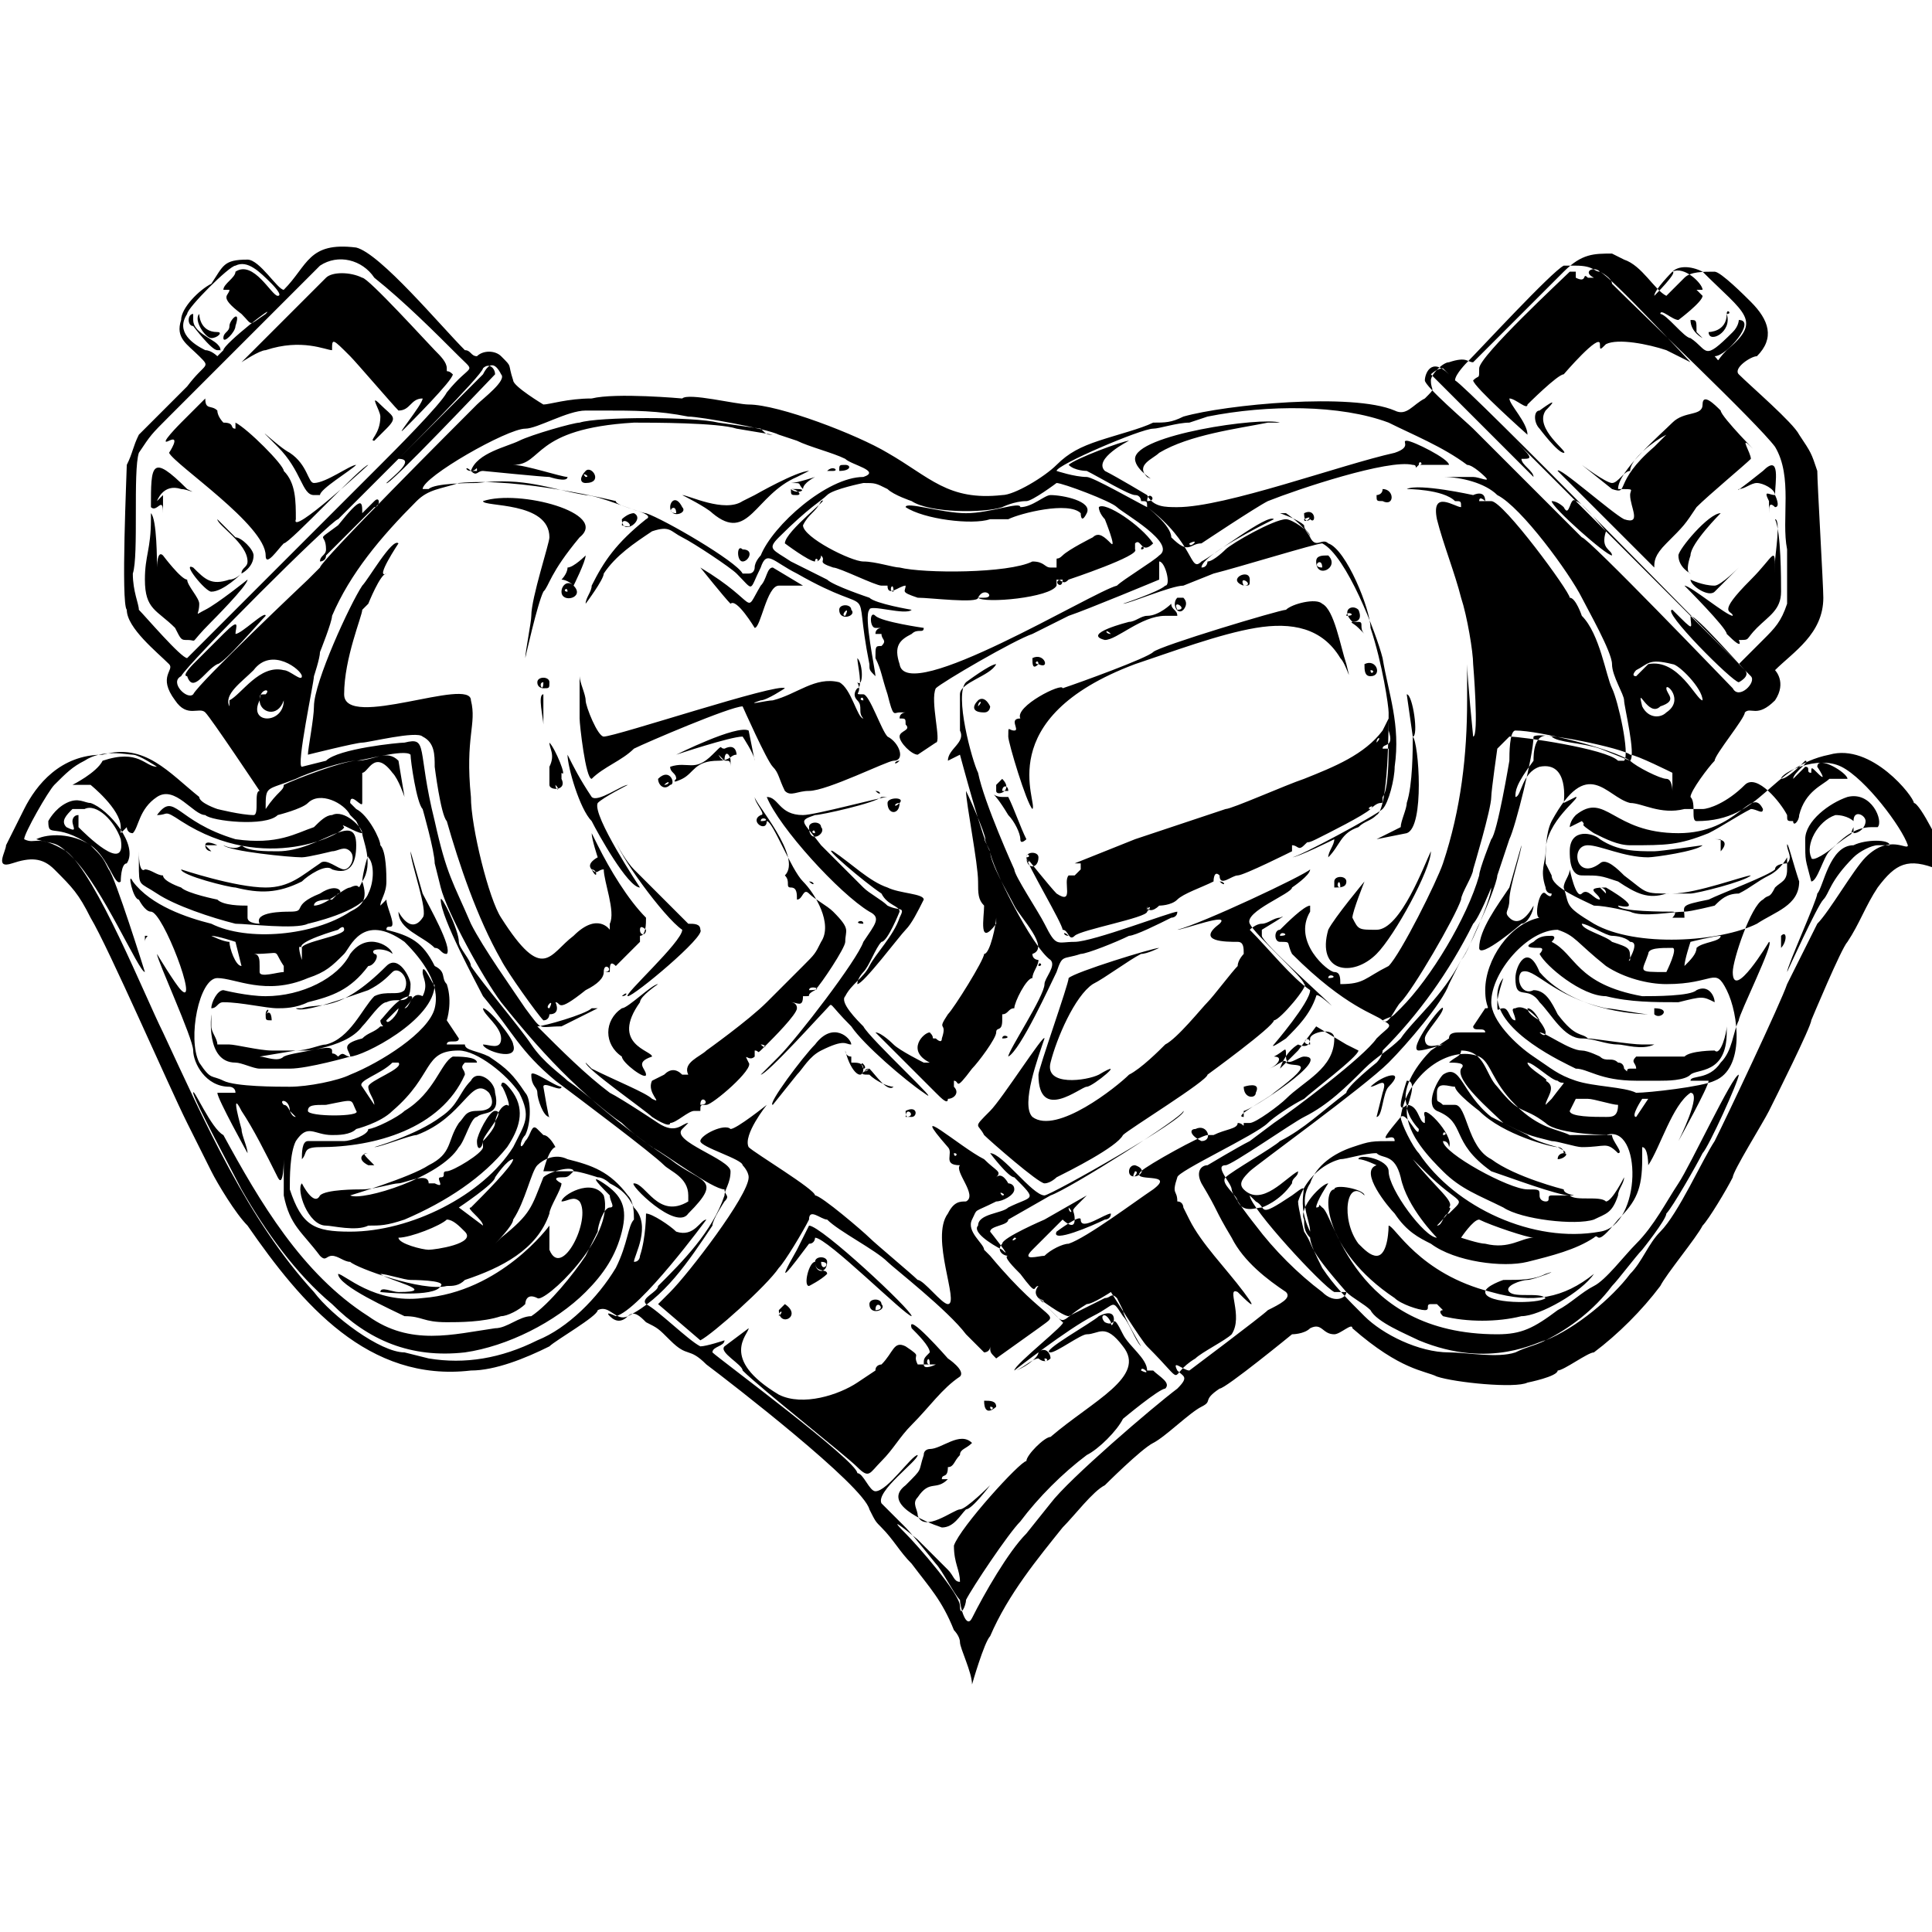<?xml version="1.0" encoding="UTF-8"?> <svg xmlns="http://www.w3.org/2000/svg" xmlns:xlink="http://www.w3.org/1999/xlink" version="1.1" id="Слой_1" x="0px" y="0px" viewBox="0 0 32 32" style="enable-background:new 0 0 32 32;" xml:space="preserve"> <style type="text/css"> .st0{fill-rule:evenodd;clip-rule:evenodd;} </style> <path class="st0" d="M4.7,4.8c-0.1,0-0.4-0.5-0.6-0.5c-0.4,0-0.4,0.1-0.6,0.4C3.3,4.8,3,5.1,3,5.3C2.9,5.6,3.1,5.7,3.3,5.9 C3.5,6.1,3.4,6,3.1,6.4C2.9,6.6,2.6,6.9,2.3,7.2C2.2,7.4,2.2,7.5,2.1,7.7c0,0.1-0.1,2.3,0,2.4c0,0.3,0.5,0.7,0.7,0.9 c0.1,0.1-0.2,0.2,0.1,0.6c0.2,0.3,0.4,0.1,0.5,0.2c0.1,0.1,0.9,1.3,0.9,1.3c-0.1,0,0,0.4-0.1,0.4c-0.2,0-0.6-0.1-0.6-0.1 c0,0-0.3-0.1-0.3-0.2c-0.5-0.4-0.9-0.9-1.6-0.7C1,12.5,0.6,13,0.4,13.4c-0.1,0.2-0.2,0.4-0.3,0.6c0,0.1-0.2,0.4,0.1,0.3 c0.3-0.1,0.5-0.1,0.7,0.1c0.3,0.3,0.4,0.4,0.6,0.8c0.3,0.5,1.3,2.8,1.6,3.4c0.1,0.2,0.3,0.6,0.4,0.8c0.1,0.2,0.4,0.7,0.6,0.9 c0.9,1.3,2,2.6,3.7,2.4c0.4,0,0.9-0.2,1.3-0.4c0.1-0.1,0.8-0.5,0.8-0.6c0.2-0.1,0.3,0.2,0.5,0.1c0.1-0.1,0.2,0,0.3,0.1 c0.2,0.1,0.2,0.1,0.4,0.3c0.3,0.3,0.3,0.1,0.6,0.4c0.4,0.3,2.6,2,2.7,2.4c0.1,0.2,0.1,0.2,0.2,0.3c0.2,0.2,0.3,0.4,0.5,0.6 c0.3,0.4,0.5,0.6,0.7,1.1c0,0,0.1,0.1,0.1,0.2c0,0.1,0.2,0.5,0.2,0.7c0,0,0.2-0.7,0.3-0.8c0.3-0.7,0.8-1.3,1.2-1.8 c0.2-0.2,0.5-0.6,0.7-0.7c0,0,0,0,0,0c0,0,0.6-0.6,0.8-0.7c0.2-0.1,0.6-0.5,0.8-0.6c0.2-0.1,0-0.1,0.3-0.3c0.1,0,1.2-0.9,1.2-0.9 c0,0,0.2,0,0.3-0.1c0.2-0.1,0.2,0.1,0.4,0.1c0.1,0,0.3-0.2,0.3-0.1c0.8,0.7,1.2,0.7,1.4,0.8c0.3,0.1,1.3,0.2,1.5,0.1 c0,0,0.5-0.1,0.5-0.2c0.1,0,0.5-0.3,0.6-0.3c0.4-0.3,0.8-0.7,1.1-1.1c0.1-0.2,0.6-0.8,0.7-1c0.1-0.1,0.4-0.6,0.5-0.8 c0-0.1,0.5-0.9,0.6-1.1c0.1-0.2,0.7-1.4,0.7-1.5c0,0,0.5-1.2,0.6-1.3c0.2-0.3,0.3-0.6,0.5-0.9c0.3-0.4,0.5-0.5,1-0.3 c0.1,0,0.2,0.1,0.2,0c0-0.1-0.1-0.2-0.1-0.2c0-0.1-0.4-0.9-0.5-0.9c0-0.1-0.7-1-1.4-0.8c-1,0.2-1.1,1.1-2.2,1.1 c-0.1,0,0-0.3-0.1-0.4c0-0.1,0.3-0.5,0.4-0.6c0-0.1,0.5-0.7,0.5-0.8c0.1-0.1,0.2,0.1,0.5-0.2c0.2-0.3,0-0.5,0-0.5 c0.3-0.3,0.8-0.6,0.8-1.2c0-0.2-0.1-1.9-0.1-2.1c-0.1-0.3-0.1-0.3-0.3-0.6c-0.1-0.2-0.8-0.8-1-1c-0.1-0.1,0.2-0.3,0.3-0.3 c0.3-0.3,0.2-0.6-0.1-0.9c-0.1-0.1-0.5-0.5-0.6-0.5c-0.2,0-0.4,0-0.5,0.1c0,0-0.3,0.3-0.3,0.3c-0.2-0.1-0.4-0.5-0.7-0.6 c0,0-0.2-0.1-0.2-0.1c-0.3,0-0.5,0-0.8,0.3c0,0-0.4,0.4-0.4,0.4c0,0-1,1-1.1,1.1c-0.1,0-0.1-0.1-0.4,0c-0.1,0-0.3,0.2-0.3,0.3 c0,0.2,0.1,0.1-0.1,0.3c-0.2,0.1-0.3,0.3-0.5,0.2c-0.7-0.3-2.8-0.1-3.5,0.1c-0.2,0.1-0.3,0.1-0.5,0.1c-0.2,0.1-0.6,0.2-0.9,0.3 c-0.3,0.1-0.5,0.2-0.7,0.4c-0.2,0.2-0.7,0.5-0.9,0.5c-0.9,0.1-1.2-0.3-1.9-0.7c-0.5-0.3-1.8-0.8-2.3-0.8c-0.2,0-1-0.2-1.1-0.1 c0,0-1.1-0.1-1.5,0C9.4,6.6,9.1,6.7,9,6.7c0,0-0.5-0.3-0.5-0.4c-0.1-0.3,0-0.2-0.2-0.4C8.2,5.8,8,5.8,7.9,5.9 c-0.1,0-0.1-0.1-0.2-0.1C7.3,5.4,6.3,4.2,5.9,4.1C5.1,4,5.1,4.4,4.7,4.8C4.7,4.8,4.7,4.8,4.7,4.8 M3.7,4.8c0,0,0.1,0,0.1,0 c0,0.1-0.2,0.1,0.2,0.4c0.2,0.2,0.1,0.2,0.4,0C4.6,5,3.7,5.7,3.7,5.8c-0.1,0,0,0-0.1-0.1C3.5,5.6,3.2,5.5,3.2,5.3c0,0,0,0,0-0.1 c-0.1,0-0.1,0.2,0,0.2c0,0,0.3,0.4,0.4,0.4c0,0,0,0,0.1,0c0,0-0.1,0.1-0.1,0.1c0,0-0.1-0.1-0.2-0.1C3.2,5.7,2.9,5.5,3.1,5.2 c0-0.1,0.7-0.8,0.8-0.8c0.2-0.1,0.4,0.1,0.6,0.3c0,0,0.2,0.2,0.1,0.2c-0.1,0-0.4-0.6-0.7-0.4C3.9,4.6,3.7,4.7,3.7,4.8z M27.4,4.9 C27.4,4.9,27.4,4.9,27.4,4.9c0-0.1,0.3-0.4,0.3-0.4c0.1-0.1,0.3-0.1,0.5,0c0.7,0.7,1,0.8,0.4,1.3C28.4,6,28.5,6,28.4,5.9 c0,0,0,0,0,0c0.2,0,0.7-0.6,0.4-0.6c0,0,0,0.1-0.1,0.2C28.2,6,28.3,5.8,28,5.6c-0.1,0-0.4-0.4-0.5-0.4c0-0.1,0.2,0.1,0.3,0.1 c0,0,0.4-0.3,0.4-0.4c0,0-0.1-0.1-0.1-0.1c0,0,0.1,0,0.1,0c0-0.1-0.3-0.4-0.5-0.3C27.8,4.5,27.4,4.9,27.4,4.9z M26.1,4.4 c0.3,0,0.3,0.1,0.4,0.1c0,0,0.2,0.1,0.2,0.2c0.5,0.5,2.4,2.3,2.7,2.7c0.3,0.5,0.1,1.2,0.2,1.7c0,0.1,0,0.8,0,0.9 c-0.1,0.3-0.2,0.4-0.4,0.6c-0.1,0.1-0.4,0.4-0.4,0.4c-0.1-0.1-4.5-4.6-4.7-4.7C24.1,6.2,24.3,6,24.3,6c0.2-0.2,1.4-1.5,1.6-1.6 C26,4.4,26.1,4.4,26.1,4.4z M3.1,10.9c-0.1,0-0.7-0.7-0.8-0.8c0-0.1-0.1-0.3-0.1-0.6c0.1-0.3,0-1.7,0.1-2c0.2-0.3,0.2-0.3,0.5-0.6 c0.3-0.3,2.4-2.4,2.5-2.5c0.3-0.2,0.7-0.1,0.9,0.2C6.7,5,7.2,5.5,7.6,5.9c0.3,0.3,0.2,0.1-0.2,0.6C7.3,6.7,6.5,7.5,6.3,7.7 C6.1,7.9,3.1,10.9,3.1,10.9z M5.3,9.4c0,0-0.1,0.1-0.2,0.2c0,0-1.8,1.7-1.9,1.9c-0.1,0.1-0.4-0.2-0.2-0.3C3.1,11,5.5,8.6,5.6,8.6 c0,0,2.2-2.2,2.4-2.4C8.1,6,8.2,6,8.3,6.2C8.4,6.3,8,6.6,7.9,6.7C7.6,7,5.3,9.3,5.3,9.4z M23.6,6.3c0-0.1,0.1-0.4,0.4-0.1 c0.7,0.7,4.9,4.9,5,5c0.1,0.1-0.2,0.4-0.3,0.2c-0.1-0.1-2.4-2.5-2.5-2.5c0,0-1.8-1.8-1.8-1.8C24.3,7,23.6,6.4,23.6,6.3z M17.5,7.8 c0-0.1,1.4-0.7,1.6-0.7c0.1,0,0.4-0.1,0.6-0.1L20,6.9C21,6.7,22.2,6.7,23,7c0.4,0.2,0.9,0.4,1.3,0.7c0.1,0,0.3,0.2,0.3,0.2 c0.1,0.1-0.1,0-0.2,0c-0.1,0-0.5,0-0.5,0c0.3,0,0.7,0.1,0.9,0.3c0.4,0.2,1.2,1.3,1.4,1.7c0.1,0.2,0.5,0.9,0.5,1.1 c0,0.2,0.2,0.5,0.2,0.6c0,0.1,0.2,0.9,0.1,1c-0.3-0.2-1.5-0.5-1.9-0.5c-0.1,0-0.1,0.4-0.1,0.5c0,0-0.2,1.2-0.3,1.3 c0,0-0.2,0.5-0.2,0.6c-0.2,0.7-0.8,1.7-1.3,2.2c-0.2,0.2-0.1,0.1-0.3,0.2c0.2,0.1,0.1,0.1-0.1,0.3c-0.2,0.3-1.4,1.2-1.7,1.4 l-0.4,0.3C20.5,19,20,19.3,20,19.3c-0.1,0-0.2,0.1-0.1,0.3c0.3,0.5,0.2,0.4,0.5,0.9c0.2,0.4,0.6,0.7,0.9,0.9 c0.1,0.1-0.1,0.2-0.3,0.3c-0.1,0.1-1.3,1-1.3,1c-0.1,0-0.3-0.2-0.2,0c0.1,0.1,0.2,0.1,0,0.3c-0.4,0.3-1.8,1.5-2.1,1.9l-0.4,0.5 c-0.3,0.3-0.7,1-0.9,1.4c-0.1,0.2-0.2-0.2-0.2-0.3c-0.1-0.1-0.3-0.5-0.4-0.6c0,0-0.4-0.5-0.5-0.6c0,0-0.4-0.4-0.4-0.4 c-0.1-0.2,0.6-0.7,0.6-0.8c-0.1,0-0.5,0.6-0.7,0.6c-0.1,0-0.2-0.3-0.3-0.3c0-0.2-2.3-1.9-2.4-2c0-0.1,0.2-0.1,0.2-0.2 c0,0-0.3,0.1-0.4,0.1c-0.2-0.1-0.7-0.6-0.9-0.7c-0.1-0.1,0.2-0.2,0.2-0.3c0.4-0.4,0.9-0.9,1.1-1.5c0-0.1,0.1-0.2,0.1-0.4 c0-0.2-1-0.5-0.8-0.7c0,0,0.1-0.1,0.1-0.1c-0.1,0-0.2,0.2-0.5,0c0,0-0.6-0.4-0.8-0.5c-0.4-0.3-0.8-0.7-1.2-1.1 C9,17,9.7,16.8,9.8,16.7c0,0,0,0,0.1,0c0,0-0.6,0.3-0.6,0.3C8.9,17,9,17.1,8.7,16.7c-0.2-0.3-0.7-1-0.9-1.4 c-0.3-0.7-0.4-0.8-0.6-1.7c-0.3-1.2-0.1-1.4-0.5-1.3c-0.1,0-1.1,0.1-1.3,0.3c0,0-0.4,0.1-0.4,0.1c-0.1,0,0.2-1.4,0.2-1.5 c0,0,0.1-0.3,0.1-0.4c0,0,0.2-0.5,0.2-0.6c0.3-0.7,0.8-1.3,1.4-1.9c0.2-0.2,0.4-0.2,0.7-0.3c1-0.1,2.6,0.3,2.6,0.3 c0,0.1,0.7,0.2,0.5,0.3C10.2,9,10,9.3,9.8,9.7c0,0.1-0.1,0.2-0.1,0.3c0,0,0.3-0.4,0.3-0.5c0.2-0.3,0.5-0.5,0.8-0.7 c0.3-0.1,0.3,0,0.5,0.1c0.2,0.1,0.8,0.5,0.9,0.6c0.3,0.3,0.2,0.3,0.4-0.1c0.1-0.3,0.2-0.1,0.6,0.1c1.4,0.8,0.9,0,1.2,1.5 c0,0.1,0,0.1,0.1,0.2c0-0.1-0.2-1-0.1-1.1c0-0.1,0.6,0.1,0.7,0c0,0-0.6-0.1-0.7-0.2c0,0-0.6-0.2-0.7-0.3l-0.6-0.3 c-0.3-0.2-0.4-0.2-0.2-0.4c0.5-0.5,0.7-0.6,0.8-0.7c0.1-0.1,0.6-0.2,0.6-0.2c0.2,0,0.2,0,0.4,0.1c0.1,0.1,0.4,0.2,0.4,0.2 c0.3,0.2,1.2,0.2,1.5,0.1c0,0,0.2-0.1,0.4-0.1c0.1,0,0.5-0.3,0.5-0.3c0.1,0,0.9,0.3,1,0.4c0.1,0.1,1,0.6,0.7,0.8 c-0.1,0.1-0.6,0.4-0.7,0.5c-0.4,0.1-3.5,2-3.6,1.3c-0.1-0.3,0-0.4,0.2-0.5c0.1-0.1,0.2,0,0.2-0.1c0,0-0.7-0.1-0.8-0.2 c-0.1-0.1-0.1,0.2,0,0.2c0,0,0.1,0,0.1,0c0,0,0,0,0,0c0,0-0.1,0-0.1,0.1c0,0,0.1,0,0.1,0c0,0.1,0.1,0.1,0,0.2c-0.1,0-0.1,0-0.1,0.2 c0.1,0.2,0.1,0.3,0.2,0.6c0.1,0.4,0.1,0.3,0.2,0.3c0,0,0.1,0,0.1,0c0,0-0.1,0-0.1,0.1c0.1,0,0.1,0,0.1,0.1c0.1,0.1-0.1,0.1-0.1,0.2 c0,0.1,0.2,0.3,0.3,0.3c0,0,0.3-0.2,0.3-0.2c0.1,0-0.1-0.7,0-0.9c0.1-0.1,1.3-0.8,1.6-0.9l0.6-0.3c0.3-0.1,1.5-0.6,1.5-0.6 c0-0.1,0-0.2,0-0.3c0.1,0,0.2,0.4,0.1,0.4c-0.1,0.1-0.7,0.3-0.7,0.3c0.1,0,0.8-0.3,1-0.3l0.5-0.2C20.5,9.4,21.8,9,21.9,9 c0.4,0.2,0.9,1.5,1,1.9c0.1,0.6,0.3,1.1,0.2,1.8c0,0.2-0.1,0.6-0.2,0.7c-0.1,0.1-1.4,0.8-1.5,0.8c-0.1,0,0,0,0,0 c0.1,0,0.7-0.3,0.7-0.3c0,0.1-0.1,0.2-0.1,0.3c0,0,0,0,0,0c0.2-0.2,0.2-0.4,0.5-0.5c0.1-0.1,0.2-0.1,0.3-0.2 c0.2-0.1,0.2-1.5,0.2-1.7c0-0.1-0.1-0.8-0.3-1.4C22.7,10.1,22.3,9.1,22,9c-0.1-0.1-0.2,0.1-0.3-0.1c-0.1-0.2-0.4-0.4-0.4-0.4 c0,0-0.1,0-0.1,0c0,0,0.3,0.1,0.4,0.2c0,0.1,0.1,0.1,0.1,0.2h0c0-0.1-0.3-0.3-0.4-0.3c-0.2,0-0.9,0.4-1,0.5c0,0-0.2,0.2-0.3,0.2 c0,0,0,0.1-0.1,0.1c0-0.2,1-0.7,1.2-0.8c-0.1-0.1-1,0.6-1.2,0.7c-0.2,0.2-0.1-0.3-0.9-0.9c-0.2-0.1-0.9-0.5-1-0.5 C17.8,7.9,17.5,7.8,17.5,7.8z M12.5,9.4c0,0,0,0.1-0.1,0.1c0,0,0,0-0.1,0c-0.1-0.2-1.3-0.9-1.6-1c-0.1,0-0.8-0.3-1-0.3 C9.1,8.1,8.7,7.9,7.9,8C7.8,8,7.2,8,7.1,8.1c0,0,0,0-0.1,0c0-0.2,1.4-1,1.7-1c0.2,0,0.7-0.3,1-0.3c0.1,0,0.2,0,0.3,0 c0.5,0,0.9,0,1.4,0.1c0.2,0,1.3,0.2,1.5,0.3c0,0,0.3,0.1,0.3,0.1c0.2,0.1,0.6,0.2,0.8,0.3c0.1,0.1,0.6,0.2,0.3,0.3 c-0.6,0-1.5,0.8-1.7,1.3C12.6,9.2,12.5,9.3,12.5,9.4z M3.8,11.6c0,0,0,0.1,0,0.1c-0.1-0.2,0.2-0.4,0.4-0.6c0.3-0.4,0.8,0,0.8,0.1 c0,0.1-0.2-0.1-0.3-0.1C4.3,11,4,11.5,3.8,11.6z M27.1,11.2c-0.1,0,0-0.1,0-0.1c0.2-0.1,0.2-0.2,0.6-0.1c0.1,0,0.5,0.4,0.5,0.6 c-0.1,0-0.4-0.7-0.9-0.6C27.2,11.1,27.1,11.2,27.1,11.2z M4.3,11.6c0,0.2,0.3,0.3,0.4,0h0C4.7,12,4.1,12,4.3,11.6 c0-0.2,0.2-0.2,0.1-0.1C4.3,11.5,4.3,11.5,4.3,11.6z M27.6,11.4c0-0.1,0.3,0.2,0,0.4c-0.1,0.1-0.3,0.1-0.4-0.1 c-0.1-0.4,0.1,0.2,0.3,0C27.8,11.6,27.6,11.5,27.6,11.4z M4.4,13.4c0-0.4,0-0.3,0.5-0.5c0.2-0.1,0.8-0.3,1-0.3 c0.1,0,0.8-0.2,0.9-0.1c0,0,0,0,0,0c0,0.1,0.1,0.8,0.2,0.9c0,0,0.2,0.7,0.2,0.9l0.1,0.4c0.1,0.4,0.7,1.5,1,1.9 c0.8,1,1.4,1.6,2.5,2.4c0.2,0.1,1,0.7,1.2,0.7c0,0.1,0.1,0.1,0,0.2c0,0-0.2,0.3-0.2,0.4c-0.4,0.6-0.8,1.2-1.4,1.5 c-0.1,0.1-0.2,0.1-0.3,0c-0.1-0.1,0.1,0,0.1,0c0.4-0.1,1.5-1.6,1.5-1.6c-0.1,0-0.2,0.3-0.5,0.2c-0.1-0.1-0.4-0.3-0.5-0.3 c0,0,0,0.4-0.1,0.7c0,0,0,0.1-0.1,0.1c0-0.1,0.3-0.6,0-0.9c-0.1-0.2-0.2-0.3-0.4-0.4c0,0-0.1-0.1-0.2-0.1c0,0-0.3-0.1-0.4-0.1 c-0.1,0-0.5,0-0.5,0C9.1,19,9.2,19,9.2,19c0,0-0.1-0.2-0.2-0.2c0,0-0.1-0.1-0.1-0.1c-0.1-0.1-0.1,0.1-0.2,0.2c-0.1,0.2-0.1,0,0-0.1 c0.1-0.2,0.1-0.6,0-0.7c-0.2-0.3-0.3-0.4-0.6-0.6c-0.2-0.1-0.4-0.1-0.4-0.2c-0.1,0-0.2,0-0.3,0c0-0.1,0.2,0,0.2-0.1 c0,0-0.2-0.3-0.2-0.3c0,0,0.1-0.3,0-0.6c-0.1-0.1,0-0.2-0.2-0.3c-0.2-0.4-0.4-0.5-0.8-0.6c0-0.1,0.1,0,0.1-0.1 c0-0.1-0.1-0.3-0.1-0.4c0,0-0.2,0.2-0.1,0.1c0-0.1,0.1-0.2,0.1-0.4c0-0.1,0-0.5-0.1-0.6c0-0.1-0.2-0.5-0.4-0.6c0,0-0.1-0.1-0.1-0.1 C5.8,13.1,6,13.4,6,13.3c0-0.1,0-0.3,0-0.4c0,0,0,0,0-0.1c0.1,0,0.2-0.4,0.5,0c0.1,0.1,0.2,0.4,0.2,0.4c0,0-0.1-0.6-0.1-0.6 c-0.2-0.2-0.4,0-0.7,0c-0.2,0-1,0.3-1.2,0.4C4.7,13.1,4.6,13.1,4.4,13.4C4.5,13.4,4.4,13.4,4.4,13.4z M25.1,13.2L25.1,13.2 c0.1,0,0.1-0.4,0.4-0.5c0.5-0.1,0.4,0.6,0.4,0.6c0,0,0.2-0.1,0.2-0.1c0.1,0-0.5,0.4-0.5,0.9c0,0.2-0.1,0.3,0,0.6c0,0,0,0.1,0.1,0.1 c0,0.1-0.1,0-0.1,0c-0.1-0.1-0.2,0.4-0.1,0.4c0,0,0,0,0,0c-0.5,0.1-0.9,0.7-0.9,1.2c0,0.3,0.1,0.3,0,0.3c0,0-0.2,0.3-0.2,0.3 c0,0.1,0.2,0,0.2,0.1c-0.1,0-0.3,0-0.4,0c-0.1,0-0.2,0-0.2,0.1c0,0-0.3,0.2-0.3,0.2c-0.2,0.2-0.5,0.6-0.4,0.9c0,0.2,0.2,0.4,0.2,0.4 c0,0.2-0.2-0.3-0.3-0.2c-0.5,0.6-0.1,0.2-0.1,0.4c-0.4,0-0.4,0-0.7,0.1c-0.3,0.1-0.6,0.3-0.7,0.6c-0.2,0.3,0,0.6,0,0.8h0 c-0.3-0.6,0.1-0.9-0.3-0.6c-0.6,0.4-0.4,0.2-0.6,0.1c0,0-0.1-0.1-0.1-0.1c0,0.2,1.2,1.5,1.4,1.6c0.1,0,0.1,0,0.2,0 c0,0.1-0.2,0.2-0.4,0c-0.4-0.3-0.8-0.7-1.1-1.1c0,0-0.4-0.5-0.4-0.6c0-0.1-0.3-0.4-0.1-0.4c0.1,0,1.1-0.7,1.3-0.8 c0.4-0.2,0.7-0.5,1-0.8c0.2-0.2,0.4-0.3,0.6-0.5c0.2-0.3,0.7-0.7,1-1.3c0.1-0.1,0.2-0.4,0.3-0.6c0.1-0.2,0.3-0.7,0.3-0.8l0.2-0.6 c0.1-0.2,0.4-1.4,0.4-1.7c0.1-0.1,1.5,0.2,1.6,0.3c0.1,0,0.7,0.3,0.7,0.3c0,0.1,0,0.2,0,0.3c0,0,0-0.2-0.1-0.2 c-0.1,0-0.5-0.2-0.6-0.3l-0.5-0.2c-0.3-0.1-0.7-0.1-0.8-0.2c-0.3-0.1-0.3,0.3-0.3,0.4C25.1,13,25.1,13.1,25.1,13.2z M1.2,13 c0,0,0.2,0,0.2,0c0,0,0,0,0.1,0c0,0,0.5,0.4,0.5,0.7c0,0,0,0,0,0.1c0,0,0,0,0.1-0.1c0,0,0,0.1,0.1,0.1c0.1-0.1,0.1-0.4,0.4-0.6 c0.3-0.2,0.6,0.3,0.8,0.3c0.1,0.1,1,0.2,1.2,0c0,0,0.4-0.1,0.5-0.2c0.2-0.2,0.6,0,0.7,0.2l0.1,0.1c0,0,0.1,0.2,0.1,0.2 c0,0.1,0.2,0.5,0,0.8C6.1,14.9,6,15,5.8,15.1c-0.6,0.4-1.7,0.5-2.3,0.2c-0.4-0.1-1-0.3-1.3-0.7c-0.1-0.2,0,0.3,0.1,0.3 c0,0,0.1,0.2,0.2,0.2c0.2,0,0.8,1.6,0.5,1.3c-0.1-0.1-0.4-0.6-0.4-0.6c0,0.1,0.6,1.4,0.6,1.6c0,0.2,0.2,0.6,0.6,0.6 c0,0,0.1,0,0.1,0.1c0,0-0.3,0-0.3,0c0,0.1,0.5,1,0.5,1h0C4.1,19,4,18.8,4,18.7c0,0-0.2-0.7,0-0.3c0.2,0.3,0.4,0.7,0.6,1.1 c0.1,0.2,0.1-0.3,0.1-0.3c0,0,0,0.4,0,0.6c0.1,0.5,0.3,0.6,0.6,1c0.1,0.1,0.1,0,0.2,0c0.1,0,0.2,0.1,0.3,0.1 c0.1,0.1,1.2,0.5,1.6,0.4c0.1,0,0.2,0,0.3-0.1c0.6-0.2,1.2-0.5,1.4-1.1c0-0.1,0.2-0.4,0.2-0.5c0,0-0.2-0.1,0-0.1 c0.1,0,0.1,0,0.2-0.1c0-0.1-0.4,0-0.5,0.1c-0.2,0.5-0.2,0.6-0.7,1c0,0-0.1,0.1-0.1,0.1c0,0,0.3-0.3,0.3-0.4c0.2-0.3,0.3-0.8,0.4-0.9 c0,0,0,0,0,0c0.1-0.1,0.3-0.2,0.5-0.1c0.4,0.1,0.7,0.2,1,0.6c0.1,0.1,0.1,0.3,0.1,0.4c-0.1,0.1-0.1,0.4-0.3,0.8 c-0.3,0.5-0.8,1-1.3,1.2c-0.6,0.3-1.2,0.4-1.8,0.3l-0.4-0.1c-0.4,0-1.2-0.6-1.5-1c-1.1-1.2-1.8-2.8-2.5-4.3c-0.3-0.6-1.1-2.6-1.6-3 c-0.5-0.3-0.5-0.1-0.7-0.2c0-0.1,0.4-0.8,0.5-0.9c0.2-0.2,0.3-0.3,0.5-0.4c0.3-0.2,0.7-0.1,0.8-0.1c0.1,0,0.4,0.2,0.4,0.2 c-0.2,0-0.3-0.3-0.9-0.1C1.6,12.8,1.2,13,1.2,13z M29.5,12.9L29.5,12.9c0-0.1,0.6-0.4,1-0.2c0.4,0.2,1,1,1.1,1.3 c0,0.1-0.3-0.2-0.7,0.2c-0.2,0.2-0.6,0.9-0.8,1.1c-0.1,0.2-0.4,0.8-0.5,1c-0.1,0.3-1,2.2-1.2,2.6c-0.2,0.3-0.6,1.2-0.9,1.5 c-0.2,0.2-0.3,0.5-0.5,0.7c-0.3,0.4-0.9,0.9-1.4,1.1c0,0,0,0,0,0c-0.1,0-0.9,0.5-2.1,0c-0.2-0.1-0.7-0.3-0.8-0.5 c-0.1-0.1-0.3-0.2-0.4-0.3c-0.7-0.8-0.5-0.7-0.7-1c0,0-0.1-0.4-0.1-0.5c0.2-0.6,0.7-0.7,0.7-0.7c0.1,0,0.4-0.1,0.6-0.1 c0.1,0.1,0.3,0,0.4,0.4c0.1,0.5,0.6,1,0.6,1c-0.2,0-0.8-0.8-0.8-1.1c0-0.2-0.5-0.3-0.5-0.2c0.1,0,0.3,0.1,0.3,0.1 c-0.3,0.1,0.2,0.7,0.3,0.8c0.2,0.3,0.4,0.4,0.6,0.5c0.4,0.3,1.2,0.4,1.6,0.3c0.4-0.1,0.8-0.2,1.1-0.4c0.1-0.1,0,0.2,0.4-0.3 c0.3-0.3,0.4-0.5,0.4-1c0,0,0-0.2,0-0.2c0.1,0,0.1,0.3,0.1,0.3c0.2-0.3,0.4-1,0.7-1.2c0,0,0,0,0,0c0.2,0-0.2,0.8-0.2,0.8 c0,0,0.5-0.9,0.5-1c0,0-0.2,0-0.3,0c0-0.1,0.3,0,0.5-0.3c0.2-0.2,0.2-0.5,0.3-0.7c0-0.1,0.6-1.3,0.5-1.3c0,0-0.6,1-0.6,0.5 c0-0.2,0.3-1.1,0.5-1.2c0.1-0.1,0.1,0,0.2-0.2c0.1-0.1,0.2-0.1,0.2-0.3c0,0,0-0.1,0-0.2c0,0-0.1,0.2-0.3,0.3 c-0.2,0.1-0.3,0.2-0.5,0.3c-0.2,0-0.3,0.1-0.4,0.2c0,0-0.4,0.1-0.5,0.1c-0.2,0-0.7,0.1-0.9,0c0,0-0.4-0.1-0.6-0.1 c-0.2-0.1-0.7-0.3-0.7-0.5c0,0-0.1-0.2-0.1-0.2c0-0.2,0-0.5,0.1-0.7c0.6-1.1,0.9-0.4,1.3-0.3c0.2,0,0.5,0.2,0.9,0.1 c0.1,0,0.2,0,0.3,0c0.1,0,0.4-0.1,0.7-0.4c0.2-0.2,0.6,0.3,0.7,0.5c0,0.1,0,0.1,0.1,0.1c0,0.1,0.1,0,0.1-0.1 c0.1-0.4,0.4-0.5,0.5-0.6c0,0,0.2,0,0.3,0c0-0.1-0.5-0.4-0.5-0.2c0,0,0.2,0.3,0,0.1c-0.1-0.1-0.1-0.1-0.1,0c-0.1,0,0-0.1-0.1-0.1 c0,0-0.2,0.2-0.2,0.2c0-0.1,0.3-0.3,0.2-0.3C29.8,12.7,29.6,12.9,29.5,12.9z M26.2,15.3C26.2,15.3,26.2,15.3,26.2,15.3 c0.1,0,0.4,0.2,0.5,0.2c0,0,0.2,0,0.3,0.1c0.2,0-0.1,0.4,0,0.3c0-0.2,0-0.2-0.3-0.3C26.6,15.5,26.2,15.4,26.2,15.3z M5,15.7 c0,0.1,0,0.1,0,0.2C5,15.9,4.9,15.6,5,15.7c-0.1-0.1,0.6-0.3,0.6-0.3c0,0,0.1-0.1,0.1,0C5.7,15.5,5,15.6,5,15.7z M27.9,16L27.9,16 c0-0.1,0.1-0.4,0.1-0.4c0,0,0.4-0.1,0.5-0.1c0,0.1-0.3,0.1-0.4,0.2C28.1,15.8,28,15.9,27.9,16z M3.5,15.5c0.1,0,0.4,0.1,0.4,0.1 C3.9,15.6,4,16,4,16c-0.1,0-0.2-0.3-0.2-0.4C3.7,15.6,3.5,15.5,3.5,15.5z M4.2,15.8C4.3,15.8,4.3,15.8,4.2,15.8 c0.5,0,0.3-0.1,0.5,0.2c0,0,0,0.1,0,0.1c-0.1,0-0.4,0.1-0.4,0c0,0,0-0.1,0-0.1C4.3,15.9,4.3,15.8,4.2,15.8z M27.6,16.1 c-0.5,0-0.4,0-0.3-0.3c0-0.1,0.2-0.1,0.4-0.1C27.8,15.7,27.6,16.1,27.6,16.1z M24.7,16.6c0-0.5,0.6-1.2,1.1-1.2 c0.3,0.1,0.3,0.2,0.8,0.6c0.3,0.2,0.7,0.3,1,0.3c0.8,0,0.8-0.3,1,0.1c0.2,0.4,0.3,1.3-0.2,1.5c-0.2,0.1-1.1,0.2-1.3,0.2 c-0.2-0.1-0.7-0.1-1-0.2c-0.3-0.1-0.4-0.2-0.7-0.4C25.1,17.3,24.7,16.9,24.7,16.6z M4.8,18c-0.2,0-0.9,0-1.1-0.1 c-0.2-0.1-0.2,0-0.4-0.3c-0.2-0.4,0-1.4,0.3-1.4c0.3,0,0.8,0.3,1.5,0c0.3-0.1,0.4-0.2,0.6-0.4c0.1-0.1,0.3-0.7,1-0.2 c0.3,0.3,0.6,0.7,0.5,1.1c-0.1,0.4-0.9,0.9-1.4,1.1C5.6,17.9,5.1,18,4.8,18z M6.1,18c0,0.1,0.1,0.2,0.1,0.3c0,0-0.2-0.3-0.2-0.3 c-0.1-0.1,0.3-0.2,0.5-0.4c0,0,0,0,0.1,0C6.7,17.7,6.1,17.9,6.1,18z M25.3,17.6c0.1,0,0.4,0.3,0.5,0.3c0.1,0.1,0.2-0.1-0.1,0.3 c0,0-0.1,0.1-0.1,0.1c0-0.1,0.2-0.3,0-0.4C25.7,17.9,25.3,17.7,25.3,17.6z M27.1,18.5c-0.1,0,0.1-0.3,0.1-0.3c0,0,0.1,0,0.1,0 C27.3,18.2,27.1,18.5,27.1,18.5z M4.9,18.5c-0.1,0-0.1-0.2-0.2-0.2c-0.1-0.1,0.1-0.1,0.1,0.1C4.8,18.4,4.9,18.5,4.9,18.5z M5.1,18.4 c0-0.1,0.1-0.1,0.3-0.1c0.5-0.1,0.4-0.1,0.5,0.1C6,18.5,5.1,18.5,5.1,18.4z M26,18.4c0,0,0.1-0.2,0.1-0.2c0,0,0.2,0,0.2,0 c0,0,0,0,0,0c0.1,0,0.4,0.1,0.5,0.1c0,0.2-0.1,0.2-0.2,0.2C26.4,18.5,26,18.5,26,18.4z M5.8,20.4c-0.6,0-0.8-0.1-1-0.7 c0-0.2,0-0.6,0.1-0.8c0.2-0.3,0.3-0.1,0.6-0.1c0.1,0,0.3,0,0.4-0.1c0,0,0.4-0.1,0.6-0.3c0.7-0.6,0.5-1,1.1-1c0.3,0,0.8,0.4,1,0.7 c0.2,0.4,0.1,0.5-0.1,0.9C8,19.8,6.8,20.4,5.8,20.4z M23.2,18.5c0.1-0.7,0.8-1.2,1.3-1c0.2,0.1,0.2,0.4,0.6,0.8 c0.4,0.4,0.7,0.4,0.9,0.5c0,0,0.5,0,0.6,0c0.6-0.2,0.6,1.5-0.1,1.6c-1.1,0.2-2.4-0.4-3-1.3C23.4,19,23.2,18.6,23.2,18.5z M8,20.3 c0,0-0.4-0.3-0.4-0.3c0,0,0.6-0.4,0.6-0.5c0,0,0.2-0.3,0.3-0.3c0,0.1-0.5,0.6-0.7,0.8C7.7,20,8,20.2,8,20.3z M23.4,19.2 c0,0,0.2,0.2,0.2,0.2c0.6,0.6,0.7,0.4,0.4,0.7c-0.1,0-0.1,0.2-0.2,0.2v0c0,0,0.3-0.3,0.2-0.3C24.1,19.9,23.8,19.7,23.4,19.2 C23.5,19.3,23.4,19.2,23.4,19.2z M7.1,20.7c-0.1,0-0.5-0.1-0.5-0.2c0.2,0,0.7-0.2,0.8-0.3c0.1,0,0.2,0.1,0.3,0.2 C7.9,20.6,7.2,20.7,7.1,20.7z M24.2,20.5c0,0,0.2-0.3,0.3-0.3c0.2,0.1,0.8,0.3,0.9,0.3v0c-0.2,0-0.4,0.2-0.8,0.1 C24.5,20.6,24.2,20.5,24.2,20.5z M23.3,8.1c0,0,0.6,0,0.8,0.2c0.1,0,0.1,0,0.1,0.1c-0.1,0-0.5-0.3-0.4,0.2c0.1,0.4,0.3,0.9,0.4,1.3 c0.1,0.3,0.2,0.9,0.2,1.1c0,0,0.1,1.2,0,1.2c0,0-0.1-1-0.1-1.2c0,0,0,0,0,0c0,0,0,0.6,0,0.6c0,0.9-0.1,1.8-0.4,2.7 c-0.1,0.3-0.7,1.5-0.9,1.7c-0.4,0.2-0.4,0.3-0.8,0.3c0-0.1,0-0.2-0.1-0.2c-0.1,0-0.7-0.5-0.4-1c0,0,0,0,0-0.1 c-0.1,0-0.4,0.3-0.5,0.4c-0.1,0-0.1,0.2,0,0.2c0.2,0,0.1,0,0.2,0.2c0.9,0.9,1.4,1,1.5,1.1c0.1,0.1,0.2-0.2,0.3-0.3 c0.2-0.2,0.9-1.4,1-1.7c0-0.1,0.2-0.4,0.2-0.5c0,0,0.3-1,0.3-1.2c0-0.1,0.1-0.8,0.1-0.8c0,0,0.1-0.1,0.2-0.2c0.2,0,1.6,0.2,1.8,0.4 c0,0,0,0,0.1,0c0.1-0.1-0.1-1-0.2-1.2c-0.1-0.2-0.2-0.9-0.5-1.2c0,0-0.1-0.3-0.2-0.3c0-0.1-1.1-1.6-1.3-1.6c0,0-0.1,0-0.1,0 c0,0,0,0,0,0c0,0-0.1,0-0.1,0c0-0.1,0.1,0,0.1,0c0-0.2-0.2-0.1-0.2-0.1C24.4,8.2,23.5,8,23.3,8.1z M21.2,15.5 C21.2,15.4,21.4,15.5,21.2,15.5C21.2,15.5,21.2,15.5,21.2,15.5z M22,16.2C22,16.1,22.2,16.2,22,16.2C22.1,16.2,22,16.2,22,16.2z M22.9,16.7C23,16.7,23,16.7,22.9,16.7C22.9,16.8,22.9,16.7,22.9,16.7z M11.6,18.9c0,0.1,0.7,0.3,0.7,0.4c0,0,0.1,0.1,0.1,0.2 c0,0.3-1,1.6-1.3,1.9c0,0-0.2,0.2-0.2,0.2c0,0,0.7,0.6,0.7,0.6c0.2-0.1,1.1-0.9,1.3-1.2c0.1-0.1,0.4-0.6,0.5-0.8c0-0.2,0.2,0,0.3,0 c0.2,0.2,0.8,0.5,1,0.7c0.1,0.1,1,0.8,1.3,1.2c0,0,0.3,0.3,0.3,0.3c0,0,0,0,0,0c0,0,0.1,0,0.1-0.1h0c0,0.1,0,0.1,0.1,0.2l0.7-0.5 c0.4-0.3,0.2,0-0.8-1.2c0,0,0,0-0.1-0.1c0-0.1-0.3-0.3-0.2-0.5c0.1-0.2,0-0.1,0.4-0.3c0.1,0,0.3-0.1,0.3-0.2c0-0.1-0.1-0.1-0.1-0.1 c0,0-0.1-0.2-0.2-0.1c-0.1,0-0.1,0,0,0c0.1-0.1,0-0.1-0.2-0.3C15.9,19,15,18.2,15.7,19c0.1,0.1-0.1,0.3,0.2,0.3c0,0,0,0,0,0 c-0.1,0.1,0.3,0.5,0.1,0.6c-0.1,0-0.2,0-0.3,0.2c-0.3,0.4,0.2,1.5,0,1.5c-0.1,0-0.4-0.4-0.5-0.4c-0.1-0.1-0.7-0.6-0.8-0.7 c-0.1-0.1-0.8-0.7-0.9-0.7c0-0.1-1-0.7-1.1-0.8c-0.1-0.2,0.3-0.7,0.3-0.7c0,0-0.5,0.4-0.6,0.4C12,18.6,11.6,18.8,11.6,18.9z M15.8,19.1C15.9,19.1,15.8,19.2,15.8,19.1C15.7,19.1,15.8,19.1,15.8,19.1z M21.5,17.3c0,0,0.2,0.1,0.2-0.1c0-0.1,0.4-0.2,0.4,0 c0,0.5-0.5,0.7-0.8,1c-0.1,0.1-0.5,0.4-0.6,0.4c0,0,0,0,0,0c-0.1,0,0,0-0.1,0c0,0.1,0,0-0.1,0c0,0.1-0.2,0.1-0.4,0.2c0,0,0,0-0.1,0 c-0.1,0-1,0.5-1.1,0.6c-0.2,0.2,0.6,0,0.2,0.3c-0.3,0.2-1.1,0.8-1.4,0.9c-0.1,0-0.3,0.1-0.4,0.2c-0.1,0-0.4,0.1-0.2-0.1 c0.1-0.1,0.5-0.5,0.5-0.5c0,0,0.2,0.2,0.2,0c0-0.2-0.1-0.1,0.1-0.3c0,0,0.1-0.1,0.1-0.1c0,0-0.7,0.4-0.7,0.4c0,0-0.7,0.3-0.7,0.4 c-0.1,0.1,0,0.2,0.1,0.2v0c-0.1,0,0.1,0.2,0.2,0.3c0.3,0.4,0.2,0.2,0.3,0.2c0,0-0.1,0.1,0,0.2c0.2,0.1,0,0,0.1,0.1 c0.4,0.4,0.2,0.3,0.7,0c0.1,0,0.4-0.2,0.4-0.2c0,0,0.5,0.8,0.6,0.9c0.7,0.7,0.3,0.5,0.8,0.2c0.1-0.1,0.5-0.3,0.6-0.4 c0.2-0.3-0.1-0.8,0.1-0.7c0.1,0.1,0.4,0.4,0.1,0c-0.3-0.4-0.7-0.8-0.9-1.2c0,0-0.1-0.2-0.1-0.2c0,0,0-0.1-0.1-0.1 c0-0.2-0.1-0.1,0-0.4c0-0.1,1.3-0.7,1.5-0.9c0.1-0.1,0.4-0.3,0.6-0.4c0.1-0.1,0.9-0.7,0.9-0.8c0,0-0.2-0.1-0.2-0.1 c0,0-0.5-0.3-0.5-0.3c0,0-0.3,0.4-0.3,0.4c0,0-0.3,0.3-0.3,0.3C21.3,17.4,21.5,17.3,21.5,17.3z M21.7,17.3 C21.5,17.3,21.7,17.1,21.7,17.3C21.7,17.2,21.7,17.3,21.7,17.3z M17.7,20C17.7,20,17.8,20,17.7,20C17.8,20.1,17.7,20.1,17.7,20z M16.8,20.5C16.9,20.5,16.7,20.6,16.8,20.5C16.7,20.5,16.7,20.5,16.8,20.5z M17.4,21.2C17.3,21.2,17.3,21.2,17.4,21.2L17.4,21.2 C17.4,21.2,17.4,21.2,17.4,21.2z M17.4,22.4c0.1,0,0.5-0.3,0.6-0.3c0.2,0,0.3-0.2,0.6,0.2c0.4,0.5-0.5,0.9-1.2,1.5 c-0.1,0-0.4,0.3-0.4,0.4c-0.1,0-1.1,1.1-1.2,1.4c0,0.3,0.1,0.4,0.1,0.6c-0.1,0-0.1-0.1-0.2-0.2c0,0-0.5-0.5-0.5-0.5 c0,0-0.6-0.5-0.2-0.1c0.2,0.2,0.9,1,0.9,1.2c0,0.2,0.1,0,0.1-0.1c0.1-0.2,0.7-1.1,0.9-1.3c0.3-0.4,0.7-0.8,1.1-1.1 c0.2-0.1,0.5-0.4,0.6-0.6c0,0,0.6-0.5,0.7-0.5c0.1-0.1-0.1-0.2-0.2-0.3c0,0,0,0-0.1,0c0-0.2-0.3-0.4-0.4-0.6 c-0.2-0.4-0.1-0.1-0.3-0.2c-0.1-0.1,0-0.2,0.1,0c0,0.2,0.2-0.3-0.2-0.1C18.1,21.9,17.2,22.4,17.4,22.4z M18.9,22.7 C18.9,22.6,19.1,22.8,18.9,22.7C18.9,22.8,18.9,22.8,18.9,22.7z M15.4,22.4c-0.1,0.1-0.1,0.1-0.1,0.2c0,0.1,0.2,0,0.2,0v0 c0,0-0.2,0-0.3,0c-0.1-0.2,0.1-0.1-0.2-0.3c-0.2-0.1-0.2,0.1-0.4,0.3c0,0-0.1,0-0.1,0.1c0,0-0.3,0.2-0.3,0.2 c-0.3,0.2-0.9,0.4-1.3,0.2c-1-0.6-0.5-1-0.5-1.1c0,0-0.4,0.3-0.4,0.3c-0.1,0.1,0.3,0.3,0.3,0.4c0.3,0.3,1.7,1.4,1.9,1.6 c0.2,0.2,0.2,0.1,0.4-0.1c0.2-0.2,0.3-0.4,0.5-0.6c0.3-0.3,0.5-0.6,0.8-0.8c0.1-0.1-0.2-0.3-0.2-0.3c0,0-0.7-0.8-0.6-0.5 C15.2,22.1,15.4,22.3,15.4,22.4z M12.1,22.4C12.1,22.4,12.2,22.4,12.1,22.4C12.1,22.5,12.1,22.5,12.1,22.4z M15.4,22.6 C15.3,22.6,15.4,22.4,15.4,22.6C15.4,22.5,15.4,22.6,15.4,22.6z M24.8,22.1c-2.4,0-2.7-2-2.9-2.1c-0.1-0.1,0,0-0.1,0 c0-0.1,0.2-0.4,0.2-0.4c-0.1,0-0.5,0.4-0.4,0.6c0,0.1,0,0.2,0.1,0.3c0,0.1,0.1,0.3,0.2,0.5c0.2,0.3,0.4,0.5,0.7,0.8 c0.3,0.3,0.9,0.6,1.4,0.6c0.3,0,0.8,0.1,1.1,0c0.2-0.1,0.3-0.1,0.5-0.2c0.4-0.2,0.8-0.5,1.1-0.9c0.1-0.1,0.4-0.5,0.5-0.6 c0,0,0.4-0.5,0.4-0.6c0.1-0.1,0.5-0.8,0.6-1c0.1-0.1,0.6-1.2,0.6-1.3c-0.1,0-0.8,1.5-1,1.8c-0.2,0.3-0.4,0.7-0.7,1 c-0.2,0.2-0.5,0.6-0.7,0.7c-0.2,0.1-0.4,0.3-0.6,0.4C25.4,22,25.2,22.1,24.8,22.1z M3.2,18.1c0,0.1,0.7,1.4,0.8,1.6 c0.4,0.7,0.9,1.4,1.5,1.9c0.6,0.6,1.3,0.9,2.2,0.8c0.7-0.1,1.5-0.5,2-1c0.3-0.3,0.5-0.6,0.6-1c0.1-0.4,0-0.6-0.3-0.8 c-0.3-0.2,0,0.1,0.1,0.2c0,0.1,0.1,0.2,0,0.2c-0.1,0-0.2,0.3-0.2,0.4l-0.2,0.4c-0.2,0.3-0.6,0.8-0.9,1C8.6,21.8,8.4,22,8.2,22 c-0.7,0.1-1.4,0.3-2.1-0.2c-1.1-0.7-1.8-1.9-2.4-3C3.5,18.7,3.2,18,3.2,18.1z M15.4,24c0,0-0.1,0-0.1,0.1c-0.1,0.3,0,0.2-0.3,0.5 c-0.4,0.3,0.3,0.6,0.6,0.7c0.2,0,0.3-0.2,0.4-0.3c0.1,0,0.4-0.4,0.4-0.4c0,0-0.4,0.4-0.5,0.4c-0.1,0-0.6,0.4-0.7,0.1 c0-0.1-0.1-0.2,0-0.3c0.2-0.3,0.3-0.1,0.5-0.3c0,0,0,0-0.1,0c0-0.1,0.1,0,0.1-0.2c0,0,0,0,0,0c0.1,0,0.1-0.1,0.2-0.2 c0-0.1,0.1-0.1,0.2-0.2C15.9,23.7,15.6,24,15.4,24z M15.4,24.2C15.4,24.2,15.5,24.2,15.4,24.2C15.5,24.3,15.4,24.2,15.4,24.2z M17.7,21.8c-0.1,0-0.5-0.3-0.5-0.3c0,0,0.3,0.3,0.4,0.4c0.1,0-0.8,0.7-0.8,0.8c0,0,0.9-0.7,1.3-0.9c0.4-0.2,0.3-0.3,0.5,0 c0.1,0.1,0.2,0.4,0.3,0.5c0,0-0.3-0.5-0.3-0.6c0,0-0.1-0.2-0.1-0.2c-0.1-0.1-0.1,0-0.2,0C18.3,21.5,17.7,21.8,17.7,21.8z M16.8,22.7 c0.1,0,0.3-0.2,0.4-0.2c0,0,0.1,0.1,0.2,0c0-0.1-0.1-0.2-0.2-0.1C17.2,22.5,16.9,22.7,16.8,22.7z M17.3,22.5 C17.3,22.4,17.3,22.5,17.3,22.5C17.4,22.5,17.3,22.6,17.3,22.5z M16.3,23.2c0,0.3,0.2,0.1,0.2,0.1C16.5,23.2,16.4,23.2,16.3,23.2z M16.4,23.3C16.5,23.3,16.4,23.4,16.4,23.3C16.3,23.3,16.3,23.3,16.4,23.3z M16.8,22.8C16.8,22.8,16.8,22.8,16.8,22.8 C16.8,22.8,16.8,22.8,16.8,22.8z M15.2,24.1C15.2,24.1,15.2,24.1,15.2,24.1C15.2,24.1,15.2,24.1,15.2,24.1 C15.2,24.1,15.2,24.1,15.2,24.1z M16.3,24.4C16.4,24.4,16.3,24.4,16.3,24.4z M15.1,24.2L15.1,24.2C15.1,24.2,15.1,24.2,15.1,24.2z M16.6,19.8L16.6,19.8C16.5,19.7,16.7,19.8,16.6,19.8z M20.3,13.4c0,0-1.5,0.5-1.5,0.5c0,0-1,0.4-1,0.4c0,0,0.1,0,0.1,0 c0,0,0,0.1,0,0.1c0,0-0.1,0.1-0.1,0.1c0,0-0.1,0-0.1,0c-0.1,0.1,0.1,0.5-0.2,0.3c-0.1-0.1-0.5-0.6-0.5-0.6h0c0,0.1,0.6,1.1,0.6,1.2 c0.1,0,0.1,0.2,0.2,0.1c0.1-0.1,1.2-0.3,1.2-0.4c0,0,0-0.1,0-0.1c0,0.1,0.1,0.1,0.2,0c0,0,0.2,0,0.3-0.1c0.1-0.1,0.4-0.2,0.6-0.3 c0,0,0-0.2,0.1-0.1c0,0.2,0.2,0,0.3,0c0.1,0,0.9-0.4,0.9-0.4c0,0,0-0.1,0-0.1c0.1,0,0.1,0.1,0.2,0c0.1-0.1,0,0,0.2-0.1 c0.2-0.1,0.8-0.4,0.9-0.5c0.2-0.2,0.2,0,0.2-0.2c0.1-0.1,0.1-0.7,0.1-0.8c0,0-0.1,0-0.1,0c0-0.1,0.2,0,0.1-0.3c0,0,0-0.2,0-0.2 c0,0-0.1,0.2-0.1,0.2c-0.3,0.4-0.8,0.6-1.3,0.8C21.3,13,20.4,13.4,20.3,13.4z M22.8,12.3C22.8,12.2,22.9,12.2,22.8,12.3 C22.9,12.3,22.8,12.3,22.8,12.3z M22.7,13.4C22.6,13.4,22.8,13.3,22.7,13.4C22.8,13.4,22.8,13.4,22.7,13.4z M21.4,14 C21.5,14.1,21.5,14.1,21.4,14C21.4,14.1,21.4,14,21.4,14z M20.2,14.6C20.3,14.6,20.3,14.7,20.2,14.6C20.1,14.6,20.2,14.6,20.2,14.6z M19,15.1C19,15,19.1,15,19,15.1C19.1,15.1,19,15.1,19,15.1z M19.5,15.4c0.1,0,0.9-0.3,0.7-0.1c-0.4,0.3,0.1,0.3,0.3,0.3 c0.1,0,0.1,0.1,0.1,0.2c0,0-0.1,0.1-0.1,0.2c-0.1,0.1-0.4,0.5-0.5,0.6c-0.1,0.1-0.5,0.6-0.7,0.7c-0.1,0.1-0.4,0.4-0.6,0.5 c-0.2,0.2-1.2,1-1.6,0.7c-0.2-0.2,0.1-1,0.2-1.3c0-0.1-0.7,1-0.9,1.2c-0.3,0.3-0.2,0.2-0.1,0.4c0.1,0.1,0.9,0.8,1,0.8 c0.1,0,0.2-0.1,0.2-0.1c0.2-0.1,1-0.5,1.1-0.7c0.1-0.1,1.4-0.9,1.4-1c0,0,1.1-0.8,1.1-0.9c0.1,0,0.6-0.6,0.5-0.6 c0-0.1-0.8-0.8-0.9-1c-0.1-0.2,0.7-0.5,0.7-0.6c0,0,0.3-0.2,0.3-0.3C21.6,14.5,19.9,15.3,19.5,15.4C19.5,15.4,19.5,15.4,19.5,15.4z M14.2,10.9c0,0.1,0.1,0.5,0,0.5c0,0-0.1,0.1,0,0.2c0.1,0.1,0,0.2,0.1,0.3c0,0,0,0,0,0c-0.1,0-0.2-0.5-0.4-0.6 c-0.4-0.1-0.7,0.2-1.1,0.3c-0.1,0-0.5,0.1-0.2,0c0.1,0,0.4-0.2,0.4-0.2c-0.1-0.1-2.8,0.8-3,0.8c-0.1,0-0.3-0.5-0.3-0.6 c0-0.1-0.1-0.3-0.1-0.4c0,0.1,0,0.6,0,0.7c0,0.1,0.1,1,0.2,1c0.2-0.2,0.5-0.3,0.7-0.5c0.2-0.1,1.6-0.7,1.8-0.7c0,0,0.4,0.9,0.5,1 c0.1,0.1,0.1,0.2,0.2,0.4c0.1,0.1,0.2,0,0.4,0c0.3,0,1.3-0.5,1.4-0.5c0.2,0,0.1-0.3-0.1-0.4c-0.1-0.1-0.3-0.7-0.4-0.7 c-0.2,0,0,0-0.1-0.2C14.3,11.4,14.3,11,14.2,10.9C14.2,10.9,14.2,10.9,14.2,10.9z M14.3,11.6C14.2,11.6,14.3,11.5,14.3,11.6 C14.4,11.5,14.3,11.6,14.3,11.6z M14.9,12.6C14.9,12.6,14.9,12.6,14.9,12.6C14.9,12.7,14.9,12.7,14.9,12.6 C14.8,12.7,14.8,12.7,14.9,12.6C14.8,12.7,14.8,12.6,14.9,12.6z M16,13.1c0,0.2,0.2,1.2,0.2,1.5c0,0.2,0,0.3,0.1,0.4 c0,0.2-0.1,0.7,0.2,0.3c0,0,0-0.1,0-0.1h0c0,0.1-0.1,0.6-0.2,0.6c0,0.1-0.5,0.9-0.6,1c-0.2,0.3,0,0.1-0.1,0.4c0,0.1-0.1,0-0.1,0 c-0.1,0,0,0-0.1-0.1c-0.1,0-0.4,0.3,0,0.5c0,0,0,0,0,0c0,0,0,0-0.1,0c0,0-0.4-0.2-0.5-0.3c0,0-0.2-0.2-0.3-0.2c0.2,0.2,0.8,0.8,1,1 c0.1,0.1,0.2,0.2,0.2,0.1c0.1,0,0.2-0.1,0.1-0.2c0,0,0,0,0-0.1c0.1,0,0,0.2,0.3-0.2c0.1-0.1,0.4-0.5,0.4-0.6c0-0.1,0.1,0,0.1-0.2 c0,0,0,0,0-0.1c0.1,0,0.1-0.1,0.2-0.1c0-0.1,0.2-0.5,0.3-0.5c0-0.1,0.1-0.2,0.1-0.3c0,0-0.1,0-0.1-0.1c0.3-0.1-0.2-0.6-0.3-0.8 c-0.1-0.2-0.4-0.7-0.4-0.9c0,0-0.1-0.2-0.1-0.2C16.4,14,16.1,13.3,16,13.1C16,13.1,16,13.1,16,13.1z M17.2,16 C17.2,16,17.1,15.9,17.2,16C17.2,15.9,17.3,16,17.2,16z M16.6,17.2C16.6,17.1,16.8,17.2,16.6,17.2C16.7,17.2,16.6,17.2,16.6,17.2z M15.8,18.2C15.9,18.3,15.9,18.3,15.8,18.2C15.8,18.3,15.8,18.2,15.8,18.2z M12.5,13.2c0,0.1,0.2,0.3,0.1,0.3 c-0.2,0.1,0.1,0.3,0.1,0.1c0.1,0,0.4,0.8,0.6,1c0.2,0.2,0.5,0.7,0.3,1c-0.1,0.2-0.1,0.2-0.3,0.4c-0.2,0.2-0.4,0.4-0.6,0.6 c-0.3,0.3-1,0.8-1,0.8c-0.1,0.1-0.4,0.2-0.3,0.4c-0.1,0-0.1,0-0.1,0c-0.1-0.1-0.2-0.1-0.3,0c0,0-0.2,0.1-0.2,0.1 c-0.1,0.2,0.2,0.4,0,0.3c-0.1-0.1-0.6-0.3-1-0.5c0,0-0.1-0.1-0.1-0.1c0,0.1,1,0.8,1.1,0.9c0,0,0.3,0.2,0.3,0.1 c0.1,0,0.3-0.2,0.4-0.2c0,0,0.1,0,0.1,0c0-0.1,0-0.1,0.1-0.1c0.1,0,0.8-0.6,0.7-0.7c-0.1-0.2,0,0,0.1-0.1c0,0,0-0.1,0-0.1 c0.1,0,0,0.1,0.2-0.1c0.1-0.1,0.5-0.5,0.5-0.6c0-0.1-0.1-0.1-0.1-0.1c0.1,0,0.2,0.1,0.2-0.1c0.2,0,0,0,0.2-0.1 c0.1-0.1,0.5-0.7,0.5-0.8c0-0.2,0.1-0.2-0.2-0.5c-0.1-0.1-0.3-0.2-0.4-0.3c-0.1-0.1-0.1,0.1-0.2,0.1c0-0.1,0-0.2-0.1-0.2 c-0.1,0,0-0.1-0.1-0.2C13.3,14.2,12.5,13.3,12.5,13.2L12.5,13.2C12.5,13.2,12.5,13.2,12.5,13.2z M12.6,13.6 C12.6,13.5,12.8,13.6,12.6,13.6C12.6,13.6,12.6,13.6,12.6,13.6z M13.4,14.6C13.5,14.6,13.5,14.7,13.4,14.6 C13.4,14.6,13.4,14.6,13.4,14.6z M14.3,15.3C14.1,15.3,14.3,15.2,14.3,15.3C14.3,15.3,14.3,15.3,14.3,15.3z M13.4,16.4 C13.4,16.3,13.7,16.4,13.4,16.4C13.5,16.4,13.4,16.4,13.4,16.4z M12.6,17.3C12.7,17.3,12.7,17.4,12.6,17.3 C12.6,17.4,12.6,17.4,12.6,17.3C12.6,17.4,12.6,17.3,12.6,17.3z M11.6,18.3C11.6,18.1,11.8,18.3,11.6,18.3 C11.7,18.3,11.6,18.3,11.6,18.3z M9.3,19.9c0.1,0,0.2-0.1,0.3,0c0.2,0.3-0.3,1.3-0.5,0.8c0-0.1,0-0.4,0-0.4c0,0-0.8,1.1-2.1,1.2 c-0.8,0.1-1.3-0.4-1.4-0.4c0,0.2,0.9,0.6,1.1,0.7c0.3,0,0.3,0.1,0.7,0.1c0.2,0,0.6,0,0.9-0.1c0.1,0,0.3-0.1,0.4-0.2 c0,0,0-0.2,0.2-0.1c0.1,0.1,1.3-1,1.1-1.7C9.8,19.5,9.3,19.8,9.3,19.9z M16.9,11.9L16.9,11.9c-0.2,0,0,0.2-0.1,0.2 c-0.1,0-0.1-0.1-0.1,0.1c0,0.1,0.3,1.1,0.4,1.2c0.1-0.1-0.7-1.5,1.7-2.4c0.6-0.2,1.4-0.5,2-0.6c0.6-0.1,1.1,0,1.4,0.5 c0.1,0.1,0.2,0.5,0.1,0.1c-0.1-0.3-0.2-0.9-0.4-1c-0.1-0.1-0.5,0-0.6,0.1c-0.1,0-2.1,0.6-2.2,0.7c-0.1,0.1-1.2,0.5-1.5,0.6 C17.6,11.3,16.8,11.7,16.9,11.9C16.8,11.9,16.8,11.9,16.9,11.9z M22.1,19.7c-0.2,0-0.2,1,1,1.8c0.1,0.1,0.4,0.2,0.5,0.2 c0.1,0,0-0.1,0.1-0.1c0,0,0.1,0,0.1,0c0,0,0,0,0.1,0.1v0c0,0-0.1,0,0,0.1c0.4,0.1,0.9,0.1,1.3,0c0.3,0,1-0.4,1.2-0.7c0,0,0,0,0,0 c-0.5,0.4-1,0.5-1.7,0.3c-1.2-0.3-1.6-1.1-1.7-1.1c0,0,0,0.5-0.2,0.5c-0.1,0-0.2-0.1-0.3-0.2c-0.3-0.4-0.2-1.1,0.1-0.8c0,0,0,0,0,0 C22.6,19.7,22.1,19.6,22.1,19.7z M23.3,18.4c0,0.4,0.4,0.8,0.6,1c0.3,0.3,0.6,0.4,1,0.6c0.3,0.2,1.2,0.3,1.5,0.2 c0.2-0.1,0.3-0.1,0.4-0.4c0-0.1,0.1-0.2,0.1-0.3c0,0-0.2,0.4-0.3,0.4c-0.1-0.1-0.5,0-0.6-0.1c-0.1,0-0.2,0-0.3,0 c-0.1,0,0,0.1-0.1,0.1c0,0-0.1,0-0.1-0.1c0-0.1,0-0.1-0.2-0.1c-0.3,0-1.4-0.6-1.4-0.8c0.1,0,0.1,0.1,0.1,0.1 c0.1-0.2-0.5-0.8-0.4-0.5c0,0,0,0,0,0.1c-0.1,0-0.1-0.3-0.3-0.3c0,0-0.1,0.1-0.1,0c0-0.1,0.1-0.4,0.1-0.4 C23.5,17.9,23.3,18.3,23.3,18.4z M23.9,18.8L23.9,18.8C23.9,18.7,24,18.8,23.9,18.8C23.9,18.8,23.9,18.8,23.9,18.8z M8.4,18.3 c-0.1,0-0.2,0.2-0.2,0.3c0,0.1-0.2,0.3-0.2,0.3c0-0.1,0.4-0.5,0.2-0.5c-0.1,0-0.3,0.4-0.3,0.5c0,0.2,0.1,0.1,0.1,0l0,0 c0,0,0,0.1,0,0.1c0,0.1-0.5,0.4-0.6,0.4c-0.1,0,0,0.1-0.1,0.1c-0.1,0,0.1,0.2-0.1,0.1c0,0-0.1,0-0.1,0c0-0.2-0.4,0-0.5,0 c-0.1,0-0.4,0.1-0.6,0.1c-0.1,0-0.6,0-0.7,0.1C5.2,20,5,19.6,5,19.6c-0.1,0.1,0.1,0.7,0.4,0.7c0.1,0,0.5,0.1,0.7,0 c0.2,0,0.3,0,0.6-0.1C7.4,19.9,8,19.5,8.4,19c0.2-0.3,0.3-0.6,0.1-0.9c0,0-0.2-0.3-0.2-0.1C8.3,17.9,8.5,18.4,8.4,18.3 C8.4,18.3,8.4,18.3,8.4,18.3z M7,16.1c0,0.1,0.1,0.2,0,0.4c-0.2-0.1-0.2,0.2-0.3,0.2c0,0,0,0,0,0h0c0,0,0.2-0.2,0.1-0.2 c-0.2,0-0.4,0.3-0.5,0.4c0,0.1,0.1,0.1,0,0.1c-0.1,0.1-0.2,0.1-0.3,0.2c-0.4,0.1-0.2,0.2-0.2,0.3c-0.1,0-0.1-0.1-0.2,0 c-0.1-0.1-0.1,0-0.1-0.1c0-0.1-0.3,0-0.4,0c-0.2,0-0.3,0-0.6,0c-0.2,0-0.6-0.1-0.7-0.1c-0.1,0-0.1,0-0.2,0c0-0.1-0.1-0.2-0.1-0.3 c0,0,0-0.2,0-0.2c0,0-0.1,0.8,0.4,0.8c0.1,0,0.3,0.1,0.4,0.1c0.2,0,0.3,0,0.5,0c0.3,0,1-0.2,1-0.2c0.2,0,1.4-0.6,1.4-1.2 C7.2,16.4,7,15.9,7,16.1z M6.4,16.9c0,0,0.2-0.2,0.2-0.2C6.6,16.8,6.4,17,6.4,16.9z M24.8,16.5c0,0.6,1.1,1.1,1.3,1.2 c0.2,0,0.4,0.2,1,0.2c0.1,0,0.3,0,0.4,0c0.1,0,0.4,0,0.5-0.1c0.1-0.1,0.6,0,0.6-0.7c0,0,0-0.1,0-0.1c0,0.1-0.1,0.5-0.2,0.4 c0,0-0.4,0-0.5,0.1c-0.1,0-0.7,0-0.8,0c-0.1,0.1,0,0.1,0,0.2c0,0,0,0-0.1,0c-0.1,0,0,0.1-0.1,0c0,0,0-0.1-0.1-0.1 c-0.1-0.1-0.2,0-0.3-0.1c0,0-0.2-0.1-0.3-0.1c-0.2,0-0.6-0.3-0.7-0.3v0c0,0,0.1,0.1,0.1,0c0-0.1-0.3-0.5-0.5-0.4c-0.1,0,0,0.1,0,0.2 c-0.1,0-0.1-0.2-0.2-0.2c-0.1,0-0.1,0.1-0.1-0.1c0-0.1,0.1-0.4,0.1-0.4h0C24.9,16.2,24.8,16.3,24.8,16.5z M25.3,16.7 c0.1,0,0.2,0.2,0.2,0.2C25.5,16.9,25.3,16.8,25.3,16.7z M29.6,14c0,0.1,0.1,0.2,0,0.3c0,0-0.2,0-0.2,0.1c-0.1,0.1-0.9,0.4-1.1,0.5 c-0.5,0.1-0.4,0.1-0.4,0.3c-0.1,0-0.1,0-0.1,0c0,0-0.1,0-0.1,0c0,0,0.1-0.1,0-0.1c-0.1,0-0.9,0-0.9-0.1c0.5,0.1-0.2-0.3-0.2-0.3 c-0.4,0-0.1,0.1-0.1,0.2c-0.1,0-0.2-0.2-0.3-0.1c-0.1,0.1-0.2-0.4-0.2-0.4c0,0.1-0.1,0.2-0.1,0.3c0.1,0.3,0,0.3,0.5,0.6 c0.7,0.4,2.1,0.3,2.7,0c0.3-0.2,0.7-0.3,0.7-0.7C29.7,14.3,29.6,13.9,29.6,14C29.6,13.9,29.6,13.9,29.6,14z M26.5,14.7 c0,0,0.1,0,0.1,0.1C26.6,14.8,26.5,14.7,26.5,14.7z M26.6,14.8L26.6,14.8C26.7,14.8,26.7,14.8,26.6,14.8 C26.7,14.8,26.6,14.8,26.6,14.8z M2.3,14.3c0,0.4,0,0.3,0.3,0.5c0.3,0.2,0.9,0.4,1.3,0.5c0.2,0,1,0.1,1.2,0c0,0,0.9-0.2,1-0.5 c0.1-0.2,0.1-0.5,0-0.6c0-0.1-0.1,0.3-0.1,0.4c-0.1,0.2,0,0-0.2,0.1c-0.1,0-0.4,0.3-0.6,0.3c0-0.1,0.2-0.1,0.3-0.1 c0,0,0.1-0.1,0.1-0.1c0.1,0,0-0.2-0.3,0c-0.5,0.2-0.2,0.3-0.5,0.3c-0.1,0-0.6,0-0.5,0.2c0,0.1,0,0.1,0,0c0,0-0.2,0-0.2-0.1 c0,0,0,0,0-0.1c0,0,0,0,0-0.1c-0.1,0-0.4,0-0.5-0.1c0,0-0.5-0.1-0.6-0.2c0,0-0.3-0.1-0.3-0.2c-0.1,0-0.2-0.1-0.3-0.1 c0,0-0.1,0.1-0.1-0.3c0,0,0-0.2,0-0.2C2.3,13.9,2.3,14.2,2.3,14.3z M5,14.9c0,0,0.1,0,0.1,0C5.2,14.9,5,14.9,5,14.9z M15.9,11.5 c0,0.2,0,0.5,0,0.6c0.1,0.2-0.2,0.3-0.2,0.5c0,0,0.2-0.1,0.2-0.1c0,0,0.4,1.5,0.5,1.6c0,0.2,0.7,1.6,1,1.8c0.1,0.1-0.1,0.3-0.1,0.4 c0,0.2-0.6,1.1-0.6,1.2c0.2-0.1,0.7-1.2,0.8-1.4c0.1-0.3,0.1-0.2,0.4-0.3c0.1,0,0.6-0.2,0.8-0.3c0.1,0,0.5-0.2,0.7-0.3 c0,0,0.1,0,0.1-0.1v0c-0.1,0-1.4,0.5-1.7,0.5c-0.3,0-0.3,0.1-0.5-0.3c-0.1-0.2-0.5-0.8-0.5-0.9c0,0-0.5-1.1-0.6-1.6 c-0.1-0.2-0.4-1.3-0.2-1.5c0,0,0.4-0.3,0.5-0.3c0,0,0,0,0,0C16.4,11.2,15.9,11.3,15.9,11.5z M12.7,13.2c0.2,0.5,1.2,1.6,1.7,1.9 c0.2,0.1,0.1,0.2-0.1,0.5c-0.1,0.3-1.1,1.6-1.4,1.9c0,0-0.3,0.3-0.3,0.3c0.1,0,1-1,1.1-1.1c0.1-0.1,0-0.1,0.4,0.3 c0.2,0.3,0.9,0.9,1.2,1.1c0.4,0.3-0.9-0.9-1-1.1c-0.1-0.1-0.4-0.4-0.3-0.5c0.1-0.2,0.3-0.3,0.4-0.5c0.1-0.2,0.4-0.5,0.5-0.8 c0.1-0.2,0-0.1-0.2-0.2c-0.1-0.1-0.3-0.2-0.4-0.3c-0.2-0.2-0.5-0.5-0.7-0.7c-0.3-0.4-0.4-0.4-0.1-0.5c0.1,0,1-0.2,1.1-0.3 c0.1,0,0.1,0,0.1,0v0c-0.1,0-1.2,0.3-1.4,0.3C12.9,13.5,12.9,13.2,12.7,13.2z M22.8,17.6c0,0-0.5,0.4-0.5,0.5 c-0.4,0.3-0.7,0.6-1.1,0.8c-0.1,0.1-0.8,0.5-0.9,0.6c-0.1,0.1,0.2,0.3,0.2,0.4c0.1,0.2,0.3,0.1,0.4,0.1c0,0,0.3-0.1,0.5-0.4 c0-0.1,0.1-0.1,0.1-0.2c-0.2,0.1-0.6,0.6-0.9,0.3c-0.1-0.1,0-0.2,0.1-0.3c0.1-0.1,1.9-1.4,2.3-1.8c0.3-0.3,0.9-1,1-1.3l0.2-0.4 c0.1-0.1,0.5-1,0.5-1.2c0,0-0.2,0.5-0.3,0.6c-0.4,0.8-0.9,1.5-1.5,2.1C22.9,17.5,22.8,17.6,22.8,17.6z M7.3,14.9 c0,0.3,0.6,1.4,0.7,1.6c0.5,0.6,0.6,0.9,1.2,1.4c0.4,0.3,1.6,1.2,1.8,1.4c0.1,0.1,0.4,0.2,0.4,0.5c0,0,0,0,0,0.1 c-0.5,0.3-0.7-0.3-0.9-0.3c-0.1,0,0.7,0.8,0.9,0.5c0.6-0.6,0.2-0.5-0.3-0.9c-0.3-0.2-0.6-0.4-0.8-0.6c-0.3-0.2-0.6-0.5-0.9-0.7 c-0.1-0.1-0.4-0.3-0.6-0.6c-0.2-0.3-0.8-1-1-1.3c0-0.1-0.2-0.3-0.2-0.4C7.6,15.4,7.3,14.8,7.3,14.9L7.3,14.9 C7.3,14.8,7.3,14.9,7.3,14.9z M17.2,17.8c0,0.8,0.7,0.2,0.8,0.2c0.1,0,0.7-0.5,0.2-0.2c-0.2,0.1-0.9,0.2-0.8-0.2 c0.1-0.4,0.4-1.1,0.7-1.3c0.2-0.1,0.6-0.4,0.8-0.5c0.1,0,0.3-0.1,0.3-0.1c-0.1,0-1.4,0.4-1.5,0.5C17.7,16.3,17.2,17.7,17.2,17.8z M22.8,15.4c-0.3,0-0.3,0-0.4-0.2c0-0.1,0.2-0.6,0.2-0.6c0,0-0.5,0.6-0.6,0.8c-0.2,0.7,0.4,0.8,0.8,0.4c0.3-0.3,0.9-1.4,0.9-1.7 C23.6,14.3,23.2,15.4,22.8,15.4z M5.7,18.9c-0.1,0-0.6,0-0.6,0c-0.1,0-0.1,0.2-0.1,0.3C5.1,19.1,5,19,5.3,19c0.9,0,2-0.3,2.4-1.2 c0-0.1-0.1-0.1,0-0.2c0.1,0,0.2,0,0.2,0c0-0.1-0.3-0.1-0.4-0.1c-0.2,0.1-0.3,0.6-0.8,0.9c-0.1,0.1-0.5,0.3-0.6,0.3 C6.1,18.8,5.8,18.9,5.7,18.9z M27.8,13.8c-1.1,0-1.2-0.7-1.7-0.3c-0.1,0.1-0.1,0.2-0.1,0.2c0,0,0.2-0.1,0.2-0.1 c0.1,0.1-0.1,0,0.2,0.2c0.2,0.1,0.4,0.2,0.6,0.2c0.6,0,0.8,0,1.3-0.2c0.2-0.1,0.5-0.3,0.7-0.4c0.1,0,0.2,0.1,0.2,0 C29,13,28.8,13.8,27.8,13.8z M2.6,13.5c0.2,0,0.1-0.1,0.4,0.1c1.4,0.9,2.7,0.2,2.7,0.1c-0.1-0.1,0.2,0.1,0.3,0.1 c0-0.1-0.3-0.4-0.5-0.3c-0.1,0-0.2,0.1-0.3,0.2c-0.3,0.1-0.6,0.3-1.3,0.2C2.9,13.6,2.9,13.1,2.6,13.5C2.6,13.5,2.6,13.5,2.6,13.5z M24,17.6c0.1,0,0.3,0,0.2,0.1c-0.1,0.2,0.5,0.7,0.7,0.9c0.4,0.2,0.4,0.2,0.8,0.3c0.1,0,0.4,0.1,0.5,0.1c0.4,0,0.4-0.1,0.6,0.1 c0.1,0-0.1-0.2-0.1-0.3c0,0-0.9,0-1.1-0.2c-0.4-0.3-0.4-0.1-0.8-0.6c-0.2-0.2-0.2-0.6-0.6-0.6C24.2,17.5,24.1,17.5,24,17.6z M4.4,16.5c-0.3,0-0.7-0.1-0.7-0.1c-0.1,0-0.2,0.2-0.2,0.3c0.1,0,0.1-0.1,0.2-0.1c0.3,0,0.7,0.1,0.9,0.1c0.1,0,0.3,0,0.5-0.1 c0.4-0.1,0.7-0.2,1-0.6c0,0,0,0,0,0c0.1,0,0.2-0.2,0.1-0.2c-0.1-0.1,0.2-0.1,0.3,0c0-0.1-0.4-0.4-0.7,0C5.6,16.2,5,16.5,4.4,16.5z M25.7,15.5c-0.1,0-0.2,0-0.3,0.1c-0.2,0.1,0,0.1,0.1,0.1c0.1,0,0,0.1,0,0.1c0.1,0.2,0.7,0.7,1.1,0.7c0.4,0.1,0.8,0.1,1.2,0.1 c0.4-0.1,0.4-0.1,0.6,0c0,0,0,0,0,0c0-0.1-0.1-0.3-0.3-0.2c-0.1,0.1-0.7,0.1-0.9,0.1c-1.1-0.2-1.1-0.7-1.5-0.9 C25.8,15.5,25.7,15.5,25.7,15.5z M17.3,19.8c-0.2,0-0.7-0.7-0.9-0.7c0,0,0.3,0.4,0.4,0.4c0.4,0.4,0.3,0.3-0.1,0.5 c-0.1,0.1-0.5,0.1-0.5,0.3c-0.1,0.1,0.2,0.3,0.4,0.4c0.2,0.2-0.2-0.3-0.2-0.3c0-0.1,0.3-0.1,0.3-0.2c0,0,0.7-0.4,0.7-0.4 c0.3-0.1,2.2-1.3,2.2-1.4C19.7,18.5,17.4,19.8,17.3,19.8z M3.7,14c0.1,0.1,1.1,0.2,1.3,0.2c0.1,0,0.5-0.1,0.5-0.1 c0.1,0,0.2-0.1,0.3,0c0.1,0.1,0,0.3-0.1,0.3c-0.1,0-0.3-0.2-0.4-0.1c-0.3,0.2-0.5,0.4-0.9,0.4c-0.5,0-1.4-0.3-1.4-0.3 c0,0.1,0.8,0.3,0.9,0.3c0.4,0.1,0.7,0.1,1.1-0.1c0.1-0.1,0.4-0.3,0.5-0.2c0.3,0.1,0.4-0.1,0.4-0.4c0-0.6-0.6,0.1-1.3,0.1 c-0.2,0-0.5,0-0.6-0.1C3.9,14.1,3.7,14,3.7,14z M26,14.1c0,0.1,0,0.4,0.2,0.4c0.3,0,0.3,0,0.6,0.1c0.3,0.2,0.5,0.3,0.8,0.2 c0,0,0.3,0,0.4,0c0.1,0,0.9-0.2,1-0.3c-0.1,0-0.9,0.3-1.3,0.3c-0.5,0-0.4,0-0.8-0.3c-0.1-0.1-0.3-0.3-0.4-0.2 C26.1,14.6,26,14,26.3,14c0.2,0,0.6,0.2,1,0.2c0.1,0,0.8-0.1,0.9-0.2c0,0,0,0,0,0c0,0-0.7,0.1-0.8,0.1c-0.3,0-0.6,0-0.9-0.2 C26.4,13.8,26,13.7,26,14.1z M6.2,19c0.1,0,0.6-0.2,0.7-0.2c0.8-0.3,0.9-1,1.2-0.7c0,0,0.2,0.3-0.2,0.3c-0.2,0-0.2,0.1-0.3,0.2 c-0.2,0.3-0.1,0.5-0.5,0.7c-0.3,0.2-1.3,0.5-1.3,0.5C6,19.9,7.3,19.5,7.6,19c0.1-0.1,0.2-0.5,0.3-0.5c0.1-0.1,0.4,0,0.3-0.4 c0-0.2-0.3-0.4-0.4-0.2c-0.2,0.2-0.2,0.4-0.5,0.6C6.9,18.8,6.2,19,6.2,19z M26,19.8c0.2,0-0.1,0-0.1-0.1c0,0-0.8-0.2-1.2-0.5 c-0.4-0.2-0.4-0.9-0.6-0.9l-0.2,0c-0.1-0.1-0.1,0-0.1-0.2c0-0.2,0.2-0.1,0.3-0.1c0,0.1,0.4,0.4,0.4,0.4c0.4,0.4,1.2,0.6,1.3,0.6 c0,0-0.4-0.1-0.5-0.2c-0.2-0.1-0.4-0.2-0.6-0.3c-0.5-0.4-0.5-0.9-0.8-0.7c-0.1,0.1-0.3,0.5-0.1,0.6c0.5,0.2,0.2,0.5,0.9,1 C25,19.5,25.8,19.8,26,19.8z M30.1,14.8c0,0.1-0.5,1.2-0.5,1.3c0,0,0.5-1.1,0.6-1.2c0.1-0.1,0.1-0.3,0.5-0.7 c0.1-0.1,0.3-0.2,0.4-0.2c0,0,0.1,0,0.2,0c0-0.1-0.4-0.1-0.6,0C30.3,14,30.2,14.7,30.1,14.8z M0.6,13.9c0.3,0.1,0.3,0,0.6,0.3 c0.5,0.5,1.1,1.9,1.2,1.9c0,0-0.5-1.6-0.6-1.7c-0.1-0.2-0.1-0.2-0.3-0.4C1.2,13.8,0.8,13.8,0.6,13.9C0.6,13.9,0.6,13.9,0.6,13.9z M25.1,16.2c0,0.4,0.2,0.1,0.4,0.4c0.2,0.2,0.4,0.6,0.7,0.6c0.2,0,0.4,0.1,0.6,0.1c0.1,0,0.4,0.1,0.6,0c0,0,0,0,0,0v0 c-0.1,0-0.1,0-0.2,0c-0.2,0-0.8-0.1-0.9-0.1c-0.1-0.1-0.2,0-0.5-0.4c-0.1-0.2-0.2-0.4-0.4-0.4c-0.2,0.1-0.3-0.2-0.2-0.3 c0.2-0.1,0.5,0.4,1.4,0.6c0.1,0,0.6,0.1,0.7,0.1c0,0-1.2,0-1.8-0.7C25.3,15.6,25.1,16,25.1,16.2z M4.7,16.7c0,0,0.2,0,0.2,0 c0.1,0.1,0.9-0.2,1.2-0.3c0.2-0.1,0.3-0.2,0.4-0.3c0.1-0.1,0.3,0.1,0.2,0.3c-0.1,0.1-0.3,0-0.5,0.1c-0.2,0.2-0.4,0.7-0.8,0.8 c-0.1,0-0.3,0.1-0.5,0.1l-0.6,0.1c0.1,0,0.3,0.1,0.4,0c0.2-0.1,1-0.1,1.3-0.5c0.1-0.1,0.3-0.4,0.4-0.4c0.2-0.1,0.4,0.1,0.4-0.3 c0-0.1-0.2-0.5-0.4-0.3c-0.8,0.8-1.1,0.6-1.4,0.7C5,16.7,4.8,16.7,4.7,16.7z M14.9,15.1c0,0-0.2,0.5-0.3,0.5 c-0.1,0.1-0.2,0.4-0.3,0.5c0,0-0.1,0.1-0.1,0.2c0.1,0,0.7-0.8,0.8-0.9c0.1-0.1,0.2-0.3,0.3-0.5c0-0.1-0.4-0.1-0.6-0.2 c-0.3-0.1-0.6-0.4-0.9-0.6c-0.2-0.1,0.5,0.5,0.8,0.7C14.7,15,14.9,15,14.9,15.1z M0.8,13.6c0,0.3,0.1,0,0.7,0.4 c0.3,0.2,0.4,0.7,0.5,0.6c0,0,0-0.3,0.1-0.3c0.2-0.3-0.3-0.9-0.6-1c-0.1,0-0.2-0.1-0.4,0C0.9,13.4,0.8,13.6,0.8,13.6z M1.2,13.6 c0,0.1,0.1,0.2-0.1,0.1c-0.1-0.1,0-0.2,0.1-0.3c0,0,0.1,0,0.2,0c0.2-0.1,0.5,0.2,0.6,0.5c0.1,0.6-0.6-0.1-0.7-0.2c0-0.1,0-0.1,0-0.2 C1.2,13.5,1.2,13.6,1.2,13.6z M30,14.6c0.1,0,0.2-0.4,0.3-0.5c0.2-0.2,0.4-0.4,0.7-0.4c0.1,0,0.1,0,0.1,0c0.1-0.1-0.1-0.6-0.5-0.5 c-0.3,0.1-0.7,0.4-0.7,0.7C29.9,14.3,29.9,14.2,30,14.6C30,14.6,30,14.6,30,14.6z M30.9,13.6c0,0.1-0.1,0.2-0.2,0.2c0,0,0-0.1,0-0.1 c-0.1,0.2,0.1,0-0.3,0.3c-0.1,0.1-0.4,0.3-0.4,0.2c-0.1-0.2,0.1-0.6,0.4-0.7c0.2,0,0.3,0.1,0.3,0.1c0,0,0,0.1,0,0.1c0,0,0-0.1,0-0.1 C30.7,13.4,30.9,13.5,30.9,13.6z M10.7,17.8c0-0.1-0.2-0.2,0.1-0.3c0-0.1-0.7-0.2-0.2-0.9c0-0.1,0.3-0.3,0.3-0.3 c-0.1,0-0.5,0.4-0.6,0.4c-0.3,0.2-0.3,0.6,0,0.8C10.3,17.6,10.7,17.9,10.7,17.8z M11.3,15.4c0,0.2-1,1.1-0.9,1.1 c0.1,0,1.3-1,1.2-1.1c0-0.1-0.1-0.1-0.2-0.1L11,14.9c-0.2-0.2-0.3-0.3-0.5-0.5c-0.1-0.1-0.3-0.4-0.3-0.5 C10.2,14.1,11,15.2,11.3,15.4C11.3,15.3,11.3,15.4,11.3,15.4z M23.4,12.2c0,0.2,0,0.8-0.1,1.1c0,0.1-0.1,0.3-0.1,0.4 c0,0-0.4,0.2-0.4,0.2c0,0,0.5-0.1,0.5-0.1C23.6,13.7,23.5,12.3,23.4,12.2c0.1,0,0-0.7-0.1-0.7C23.3,11.5,23.4,12.2,23.4,12.2z M21.7,16.4c0,0.2-0.6,0.9-0.6,0.9c0,0-0.1,0.1,0.2-0.1c0.2-0.2,0.4-0.4,0.5-0.7c0-0.1,0.4,0.3,0.2,0.1c-0.1-0.1-1.1-1-1.1-1.1 c0,0,0,0,0-0.1c0,0,0.5-0.3,0.3-0.2c-0.1,0-0.2,0.1-0.3,0.1c-0.1,0-0.2,0.1-0.2,0.1C21,15.7,21.4,16.2,21.7,16.4 C21.7,16.3,21.7,16.4,21.7,16.4z M24.5,15.7c0,0.2,0.7-0.4,0.7-0.4c0.1,0,0.2-0.2,0.2-0.3c0,0-0.2,0.4-0.4,0.2c-0.1-0.1,0-0.1,0-0.3 c0-0.2,0.2-0.8,0.2-0.9l-0.2,0.7C24.8,15,24.5,15.4,24.5,15.7z M6.8,14.1c0,0.2,0.3,1,0.2,1.1c-0.2,0.3-0.4-0.1-0.4-0.1 c0,0.3,0.4,0.4,0.6,0.6c0.1,0,0.1,0.1,0.2,0.1c0.1-0.1-0.3-0.8-0.4-1L6.8,14.1C6.8,14.1,6.9,14.1,6.8,14.1C6.8,14,6.8,14.1,6.8,14.1 z M9.4,12.5c0,0.2,0.2,0.9,0.4,1.1c0.1,0.2,0.6,1.1,0.8,1.1c0,0-0.8-1.2-0.7-1.4c0.1-0.1,0.5-0.3,0.5-0.3c-0.1,0-0.5,0.3-0.6,0.2 C9.6,12.9,9.5,12.7,9.4,12.5C9.4,12.4,9.4,12.4,9.4,12.5z M13.5,20.5c0.2,0,1.5,1.3,1.6,1.3c0-0.1-1.5-1.5-1.7-1.5 c0,0-0.2,0.4-0.2,0.4c-0.4,0.7-0.1,0.3,0.2-0.1C13.5,20.6,13.5,20.5,13.5,20.5z M12.8,18.3c0,0,0.4-0.5,0.4-0.5 c0.1-0.1,0.2-0.3,0.4-0.4c0.4-0.2,0.4-0.1,0.5-0.1c0-0.1-0.3-0.4-0.6,0C13.3,17.5,12.7,18.3,12.8,18.3z M21,17.7 c0.1,0,0.3-0.2,0.3-0.1c0.1,0.1,0.6-0.1-0.2,0.5c-0.1,0.1-0.7,0.4-0.5,0.4c0,0,0,0,0-0.1c0.1,0,1.5-0.9,1-0.9c-0.1,0-0.3,0.2-0.3,0 c0-0.2,0-0.1-0.2,0C21.3,17.5,21.1,17.7,21,17.7z M24.6,21.4c0,0.2,0.9,0.2,1,0.1c-0.1-0.1-0.5,0-0.6-0.1c-0.1-0.1,0.2-0.2,0.3-0.2 c0.1,0,0.6-0.2,0.3-0.1c-0.2,0.1-0.4,0.1-0.7,0.1C24.9,21.2,24.6,21.3,24.6,21.4z M6.3,21.1c0.1,0.1,1,0.3,0.3,0.3 c-0.1,0-0.3-0.1-0.3,0c0,0,0.9,0.1,1-0.1c0.1-0.1-0.5-0.1-0.5-0.1C6.7,21.2,6.4,21.1,6.3,21.1z M8.3,17.2c0,0.2-0.2,0.1-0.3,0.1 c0,0.1,0.6,0.3,0.5,0c0-0.1-0.4-0.6-0.5-0.6C8,16.8,8.3,17,8.3,17.2z M23.5,17.4c0.1,0,0.4-0.1,0.4-0.1c-0.1,0-0.3,0.1-0.3-0.1 c0-0.1,0.3-0.4,0.3-0.5C23.9,16.6,23.3,17.4,23.5,17.4z M8.8,17.8c0,0.2,0.1,0.2,0.1,0.3c0,0.1,0.1,0.4,0.2,0.4C9.1,18.6,9,18,9,18 c0-0.1,0.3,0.1,0.3,0C9.2,18,8.8,17.7,8.8,17.8z M22.7,18c0.1,0,0.3-0.2,0.2,0.1c0,0-0.1,0.4-0.1,0.4c0.1,0,0.1-0.4,0.2-0.5 C23.3,17.7,22.9,17.8,22.7,18z M17.9,20.2c0-0.1-0.4,0.2-0.4,0.2c-0.1,0.2,0.6-0.1,0.8-0.2c0,0,0.1,0,0.1-0.1 C18.3,20.1,17.9,20.4,17.9,20.2C17.9,20.2,17.9,20.2,17.9,20.2z M16.6,13.2c-0.2,0-0.2-0.2,0.1,0.3c0.1,0.1,0.2,0.3,0.2,0.4 c0,0.1,0.1,0,0.1,0c-0.1-0.2-0.2-0.5-0.3-0.7C16.7,13.2,16.6,13.2,16.6,13.2z M14.4,17.7C14.3,17.7,14.3,17.8,14.4,17.7 c-0.2,0.1-0.1,0.1,0,0.1c0.1,0.1,0.3,0.2,0.4,0.2C14.7,18.1,14.5,17.8,14.4,17.7C14.4,17.6,14.4,17.7,14.4,17.7z M13.4,21.3 c0,0,0.2-0.1,0.3-0.2c0-0.1-0.2,0-0.2-0.2C13.4,20.9,13.3,21.3,13.4,21.3z M14.3,17.7c0-0.1-0.1-0.1-0.2-0.1c0,0,0,0,0-0.1 c-0.1,0-0.1-0.1-0.1-0.1C14.1,17.8,14.3,17.9,14.3,17.7z M14.3,17.7C14.2,17.7,14.2,17.7,14.3,17.7C14.2,17.5,14.4,17.7,14.3,17.7z M15,18.4c0,0.1,0,0.1,0.1,0.1C15.2,18.5,15.2,18.3,15,18.4C15,18.4,15,18.4,15,18.4z M15,18.5C15,18.3,15.2,18.5,15,18.5 C15,18.5,15,18.5,15,18.5z M22.1,14.6c0,0.1,0,0.1,0,0.1c0.1,0,0.2,0,0.2-0.1C22.3,14.5,22.1,14.5,22.1,14.6z M22.2,14.7 C22.1,14.7,22.2,14.5,22.2,14.7C22.3,14.7,22.2,14.7,22.2,14.7z M12.9,21.7c0,0.3,0.4,0.1,0.1-0.1C13,21.6,12.9,21.7,12.9,21.7z M12.9,21.8C12.9,21.7,13,21.7,12.9,21.8C13.1,21.8,12.9,21.8,12.9,21.8z M20.6,18c0,0.2,0.2,0.2,0.2,0.1C20.9,17.9,20.6,18,20.6,18 z M20.7,18.1C20.7,18.1,20.7,18,20.7,18.1C20.8,18.1,20.7,18.1,20.7,18.1C20.7,18.1,20.7,18.1,20.7,18.1z M13.5,20.9 c0,0.2,0.2,0.2,0.2,0C13.7,20.8,13.5,20.8,13.5,20.9z M13.6,20.9C13.8,20.9,13.6,21.1,13.6,20.9z M14.7,13.3c0,0.2,0.2,0.2,0.2,0 C15,13.2,14.7,13.2,14.7,13.3z M14.9,13.3C14.8,13.3,14.8,13.4,14.9,13.3C14.8,13.3,14.9,13.3,14.9,13.3 C14.9,13.3,14.9,13.3,14.9,13.3z M19.9,18.9c0.2,0,0.1-0.3-0.1-0.2C19.7,18.7,19.7,18.8,19.9,18.9z M19.8,18.7 C19.8,18.7,19.9,18.7,19.8,18.7C19.9,18.8,19.9,18.8,19.8,18.7L19.8,18.7z M13.4,13.7c0,0.3,0.3,0.1,0.2,0 C13.6,13.6,13.4,13.6,13.4,13.7z M13.5,13.8C13.4,13.8,13.5,13.7,13.5,13.8C13.6,13.7,13.5,13.8,13.5,13.8z M18.7,19.4 c0,0.2,0.4,0,0.1-0.1C18.7,19.3,18.7,19.4,18.7,19.4z M18.8,19.4C18.9,19.4,18.7,19.6,18.8,19.4C18.7,19.4,18.7,19.4,18.8,19.4z M14.4,21.6c0,0.2,0.3,0.1,0.2,0C14.6,21.5,14.4,21.5,14.4,21.6z M14.5,21.7C14.5,21.7,14.5,21.7,14.5,21.7 C14.5,21.5,14.7,21.7,14.5,21.7z M17,14.2c0,0.2,0.2,0.2,0.2,0C17.2,14.1,17,14.1,17,14.2z M17,14.2C17,14.1,17.1,14.2,17,14.2 C17.1,14.3,17,14.3,17,14.2z M25.8,19c0,0,0.1,0,0.1,0.1c0,0-0.1,0-0.1,0.1c0.1,0,0.2-0.1,0.1-0.1C26,19.1,25.8,19,25.8,19z M3.4,14 c0,0.1,0.1,0.1,0.1,0.1C3.5,14.1,3.5,14.1,3.4,14c0.1,0,0.2,0,0.2,0C3.6,14,3.4,13.9,3.4,14z M6.1,19.1c-0.1,0-0.2,0.1,0,0.2 c0,0,0,0,0.1,0C6,19.1,6,19.1,6.1,19.1C6.1,19,6.1,19,6.1,19.1z M2.4,15.5c0,0.1,0,0.1,0,0.1c0,0,0,0.1,0,0.1c0,0,0-0.1,0-0.1 C2.4,15.5,2.5,15.5,2.4,15.5C2.4,15.4,2.4,15.4,2.4,15.5z M27.4,16.7c0,0.1,0,0.1,0,0.1C27.5,16.9,27.7,16.7,27.4,16.7z M29.5,15.5 l0,0.2C29.6,15.6,29.6,15.4,29.5,15.5C29.5,15.4,29.5,15.4,29.5,15.5z M4.4,16.8c0,0.1,0,0.1,0.1,0.1C4.5,16.9,4.5,16.7,4.4,16.8 C4.5,16.7,4.4,16.7,4.4,16.8z M18.9,19.6C18.9,19.7,18.9,19.8,18.9,19.6C19,19.6,18.9,19.6,18.9,19.6z M4.6,16.7c0,0,0.1,0,0.1,0 C4.6,16.7,4.6,16.7,4.6,16.7z M20.6,18.6C20.6,18.6,20.7,18.5,20.6,18.6C20.6,18.5,20.6,18.5,20.6,18.6z M6.2,21.1 C6.2,21.1,6.2,21.1,6.2,21.1L6.2,21.1C6.2,21.1,6.2,21.1,6.2,21.1z M23.8,14C23.8,14,23.8,14,23.8,14L23.8,14 C23.8,14,23.8,14,23.8,14C23.8,14,23.8,14,23.8,14z M19.7,18.5C19.7,18.5,19.7,18.5,19.7,18.5C19.7,18.5,19.7,18.5,19.7,18.5z M3.2,18C3.2,18,3.2,18,3.2,18C3.2,18,3.2,18,3.2,18C3.2,18,3.2,18,3.2,18z M25.1,14C25.1,14,25.1,14.1,25.1,14 C25.1,14.1,25.1,14,25.1,14C25.1,14,25.1,14,25.1,14z M29.6,16.2L29.6,16.2C29.6,16.2,29.6,16.1,29.6,16.2 C29.6,16.1,29.6,16.2,29.6,16.2z M10.3,16.5C10.4,16.5,10.4,16.4,10.3,16.5z M18.4,20.1C18.4,20.1,18.4,20.1,18.4,20.1 C18.4,20.1,18.4,20.1,18.4,20.1z M26.4,21.2C26.4,21.2,26.4,21.2,26.4,21.2C26.4,21.2,26.4,21.2,26.4,21.2 C26.4,21.2,26.4,21.2,26.4,21.2z M5.7,19.8L5.7,19.8L5.7,19.8L5.7,19.8L5.7,19.8z M2.9,14.4C2.9,14.4,2.9,14.5,2.9,14.4 C2.9,14.4,2.9,14.4,2.9,14.4z M21,17.4C21,17.4,21,17.4,21,17.4C21.1,17.4,21,17.4,21,17.4L21,17.4C21.1,17.4,21,17.4,21,17.4z M24.7,14.7C24.7,14.7,24.7,14.7,24.7,14.7C24.7,14.7,24.7,14.7,24.7,14.7z M21,21.5C21,21.5,21,21.5,21,21.5L21,21.5 C20.9,21.5,21,21.5,21,21.5z M28.8,17.8C28.8,17.8,28.8,17.8,28.8,17.8L28.8,17.8C28.8,17.8,28.8,17.8,28.8,17.8z M16.7,17.4 C16.8,17.4,16.8,17.4,16.7,17.4L16.7,17.4C16.7,17.4,16.7,17.4,16.7,17.4z M6.6,15.1L6.6,15.1C6.6,15,6.6,15,6.6,15.1 C6.6,15,6.6,15,6.6,15.1z M19.4,15.5C19.4,15.5,19.4,15.5,19.4,15.5C19.4,15.4,19.4,15.4,19.4,15.5z M15.3,18.2 C15.3,18.2,15.3,18.2,15.3,18.2C15.4,18.2,15.4,18.2,15.3,18.2L15.3,18.2z M19.5,15.4C19.5,15.4,19.5,15.4,19.5,15.4L19.5,15.4 L19.5,15.4z M22.2,14.3L22.2,14.3L22.2,14.3C22.2,14.3,22.2,14.3,22.2,14.3z M12.6,17.9L12.6,17.9L12.6,17.9 C12.6,17.9,12.6,17.9,12.6,17.9C12.6,17.9,12.6,17.9,12.6,17.9C12.6,17.9,12.6,17.9,12.6,17.9z M18.1,19.6 C18.2,19.7,18.2,19.7,18.1,19.6C18.2,19.6,18.2,19.6,18.1,19.6z M16.9,14.3C16.9,14.2,16.9,14.3,16.9,14.3 C16.9,14.3,16.9,14.3,16.9,14.3z M20.4,18.7L20.4,18.7L20.4,18.7L20.4,18.7z M18.5,20.1L18.5,20.1L18.5,20.1L18.5,20.1L18.5,20.1z M2.3,16.1L2.3,16.1L2.3,16.1L2.3,16.1L2.3,16.1z M15.3,18.2C15.3,18.2,15.3,18.2,15.3,18.2C15.3,18.2,15.3,18.2,15.3,18.2z M10.2,13.9C10.2,13.9,10.2,13.9,10.2,13.9C10.2,13.9,10.2,13.9,10.2,13.9z M16.8,17.4C16.8,17.4,16.8,17.4,16.8,17.4L16.8,17.4z M25.1,14L25.1,14C25.1,14,25.1,14,25.1,14z M12.6,18L12.6,18C12.6,18,12.6,18,12.6,18z M29.8,13.9L29.8,13.9L29.8,13.9L29.8,13.9 L29.8,13.9z M13.8,14.1C13.8,14.1,13.8,14.1,13.8,14.1C13.8,14.1,13.8,14.1,13.8,14.1z M5.6,21.2C5.6,21.2,5.6,21.2,5.6,21.2 C5.6,21.2,5.5,21.2,5.6,21.2z M15.2,21.8C15.2,21.8,15.2,21.8,15.2,21.8C15.2,21.8,15.2,21.8,15.2,21.8z M10.5,14.7L10.5,14.7 C10.5,14.7,10.5,14.7,10.5,14.7z M15.3,22L15.3,22C15.3,22,15.3,22,15.3,22z M13.8,14.2L13.8,14.2C13.8,14.2,13.8,14.2,13.8,14.2z M28.5,14.1c0,0,0.2-0.2-0.1-0.2c0,0-0.1,0-0.1,0c0,0,0.1,0,0.2,0C28.5,14,28.5,14.1,28.5,14.1z M17.7,15.5 C17.6,15.5,17.6,15.4,17.7,15.5C17.7,15.5,17.7,15.5,17.7,15.5z M5.1,12.5c0,0,0.8-0.2,0.9-0.2c0.1,0,0.9-0.2,1-0.1 c0.2,0.1,0.2,0.3,0.2,0.5c0,0,0.1,0.8,0.2,0.9c0.2,0.7,0.5,1.6,0.9,2.3c0.1,0.2,0.6,0.9,0.7,1c0.1,0,0.1-0.1,0.1-0.1 c0.2,0,0.1-0.2,0.1-0.2c0.1,0,0,0.2,0.5-0.2c0.2-0.1,0.3-0.2,0.3-0.3c0,0,0.1,0,0.1,0c0-0.1,0-0.2,0.1-0.1c0,0,0.4-0.4,0.4-0.4 c0,0,0,0,0-0.1c0.1,0,0.1-0.2,0.1-0.3c-0.3-0.3-0.6-0.8-0.8-1.2c0,0-0.1-0.2-0.1-0.2c0,0,0,0,0,0c0,0.1,0.1,0.4,0.1,0.4 c0,0-0.2,0.1-0.1,0.2c0.1,0.1,0.1,0,0.2,0c0,0.2,0.2,0.7,0.1,0.9c0,0,0,0.1,0,0.1c0,0-0.2-0.3-0.6,0.1c-0.4,0.3-0.5,0.8-1.2-0.3 c-0.2-0.3-0.5-1.5-0.5-2c-0.1-1,0.1-1.2,0-1.6c0-0.4-2.1,0.5-2.1-0.1c0-0.6,0.3-1.3,0.3-1.4c0,0,0.1-0.1,0.1-0.1 c0,0,0.2-0.5,0.3-0.5C6.2,9.6,6.6,9,6.6,9C6.5,8.9,6.1,9.6,6,9.7c-0.2,0.3-0.8,1.6-0.8,2C5.2,11.9,5.1,12.4,5.1,12.5z M9.8,14.4 C9.9,14.4,9.9,14.6,9.8,14.4C9.8,14.4,9.8,14.4,9.8,14.4z M10.6,15.4c0-0.1,0.1,0,0.1,0v0C10.7,15.5,10.6,15.5,10.6,15.4z M10,16.1 C10,16.1,10,16.1,10,16.1C10,15.9,10.2,16.1,10,16.1z M9.1,16.7C9,16.7,9.2,16.5,9.1,16.7C9.2,16.7,9.2,16.7,9.1,16.7z M13,9 c0,0,0.4,0.3,0.5,0.3c0.1,0,0.1-0.1,0.1-0.1c0.1,0.1-0.1,0.1,0.2,0.2c0.1,0,0.7,0.3,0.8,0.3c0.1,0,0,0,0.1,0c0,0.2,0.2,0,0.3,0 c0,0.1-0.1,0.1,0.2,0.2c0.2,0,1,0.1,1,0c0.1-0.2,0.3,0,0.1,0c0,0,0,0-0.1,0l0,0c0.1,0.1,1.2,0,1.3-0.2c0,0,0-0.1,0-0.1 c0.1,0,0.1,0.1,0.2,0c0,0,1.2-0.4,1.1-0.5c0,0,0-0.1,0-0.1c0.1-0.1,0.1,0.2,0.3,0C19,9,19.1,9,19.1,9c-0.2-0.3-0.8-0.7-0.9-0.6 c0,0.1,0.1,0.2,0.1,0.2c0,0,0.2,0.5,0.1,0.4c-0.1-0.1-0.2-0.2-0.3-0.1c0,0,0,0,0,0c0,0-0.4,0.2-0.5,0.3c-0.1,0.1-0.1,0-0.1,0.1 c0,0,0,0,0,0.1c0,0-0.1,0-0.1,0c-0.1,0-0.1-0.1-0.3-0.1c-0.4,0.2-1.8,0.2-2.2,0.1c-0.1,0-0.4-0.1-0.6-0.1c-0.2,0-1-0.4-1-0.6 c0.1-0.2,0.2-0.2,0.3-0.4C13.8,8.2,13,8.8,13,9z M18.9,9.1C18.9,9.1,18.9,9.1,18.9,9.1C18.9,9,19,9.1,18.9,9.1z M13.5,9.3 C13.5,9.3,13.4,9.3,13.5,9.3C13.5,9.2,13.6,9.3,13.5,9.3z M17.6,9.6C17.6,9.6,17.6,9.6,17.6,9.6C17.6,9.8,17.4,9.6,17.6,9.6z M4,6 c0,0,0.3-0.2,0.4-0.2c0.6-0.2,1,0,1.1,0c0-0.2,0-0.2,0.3,0.1C5.9,6,6.5,6.7,6.6,6.8C6.8,6.8,6.8,6.6,7,6.6c0,0.1-0.5,0.7-0.3,0.5 C6.8,7,7.5,6.3,7.5,6.2c-0.1-0.1-0.1,0-0.1-0.1c0-0.1-0.1-0.2-0.2-0.3C7.1,5.7,6.1,4.6,6,4.6C5.8,4.5,5.5,4.5,5.4,4.6 C5.3,4.7,4,6,4,6z M24.5,6.1c0,0.2,0,0.1-0.1,0.2c0,0.1,0.9,0.9,0.9,0.9C25.3,7,25,6.7,25,6.6c0.1,0,0.3,0.2,0.3,0.1 c0,0,0.5-0.5,0.6-0.5c0,0,0.6-0.7,0.6-0.5c0,0.1,0,0.1,0.1,0c0.2-0.1,0.7,0,1,0.1L28,6c0,0-1.3-1.4-1.5-1.5c-0.1-0.1-0.3,0-0.1,0.1 c0,0,0,0,0,0c0,0,0,0-0.1,0c-0.1-0.1,0,0.1-0.2,0c0-0.1,0-0.1,0-0.1c0,0-0.1,0-0.1,0C25.9,4.6,24.5,5.9,24.5,6.1z M27,8.2 c0,0.2,0.2,0.5-0.1,0.4c-0.2-0.1-1.1-0.9-1.1-0.8c0,0,1.6,1.6,1.6,1.6c0-0.1,0-0.2,0.2-0.4c0.3-0.3,0.3-0.3,0.5-0.6 c0.2-0.2,0.8-0.7,0.9-0.8c0-0.1-0.2-0.4,0-0.2c0.2,0.2-0.5-0.5-0.5-0.6c-0.1-0.1-0.3-0.3-0.3-0.1c0,0.2-0.3,0.1-0.5,0.3 c-0.2,0.2-0.9,0.8-0.9,1.1C27.1,8.1,27,8.1,27,8.2z M3,7c0,0-0.4,0.4-0.2,0.3c0.2-0.1,0,0.2,0,0.2c0.1,0.2,1.6,1.2,1.6,1.7 c0,0.2,0.2-0.1,0.3-0.2C4.8,9,6,7.7,6.1,7.7c0,0,0,0,0,0c0,0-1.3,1.2-1.2,0.9C4.9,8.3,4.9,8,4.7,7.8C4.7,7.7,4.1,7.1,3.9,7 C3.9,6.9,3.9,7,3.9,7.1C3.8,7.1,3.9,7,3.7,7c0,0-0.1-0.1-0.1-0.2c-0.1-0.1-0.2,0-0.2-0.2l0,0C3.4,6.6,3,7,3,7z M18.8,8.2 c0.1,0,0.1,0.1,0.1,0.1c0.1,0,0.1,0,0.1,0.1c0,0,0.4,0.3,0.4,0.5C19.7,9.2,19.7,9,19.9,9c0,0,0.9-0.6,1.1-0.7c0.5-0.2,2-0.7,2.4-0.6 c0.1,0,0,0.1,0.1,0c0,0,0.1,0,0.1,0c0.1,0,0.3,0,0.4,0c0-0.1-0.6-0.4-0.7-0.4c-0.1,0,0.1,0.1-0.2,0.2c-0.9,0.2-2.8,0.9-3.6,0.9 c-0.2,0-0.4,0-0.5-0.2c0,0-0.5-0.3-0.7-0.4c-0.2-0.2,0.4-0.5,0.4-0.5c-0.1,0-0.9,0.3-1,0.4C17.8,7.8,18,7.8,18,7.8 C18.2,7.9,18.7,8.2,18.8,8.2z M23.5,7.7C23.5,7.7,23.5,7.7,23.5,7.7C23.5,7.6,23.6,7.7,23.5,7.7z M19,8.3C19,8.1,19.2,8.3,19,8.3z M19.7,9C19.7,9,19.7,9,19.7,9C19.9,8.9,19.7,9.1,19.7,9z M2.4,9.6c0,0.5,0.2,0.5,0.5,0.8C3,10.6,3,10.6,3.1,10.6 c0.2,0,0,0.1,0.4-0.3c0,0,0.6-0.6,0.6-0.7c0,0-0.5,0.4-0.7,0.5c-0.2,0.1-0.1,0.1-0.1-0.1c0-0.1-0.2-0.3-0.2-0.4 C3,9.6,2.7,9.2,2.7,9.2C2.6,9.1,2.6,9.4,2.6,9.4c0-0.1,0-0.8-0.1-0.9h0c0,0.1,0,0,0,0.1C2.5,9.1,2.4,9.2,2.4,9.6z M29.4,9.3 c0,0,0,0.2,0,0.2c0-0.5,0-0.3-0.4,0.1c-0.6,0.6-0.3,0.5-0.3,0.6c-0.1,0-0.7-0.5-0.8-0.5c0,0,0.7,0.7,0.7,0.8 c0.3,0.3,0.2,0.1,0.2,0.1c0.2,0,0.1,0,0.3-0.2c0.2-0.2,0.4-0.3,0.4-0.6c0-0.2,0-1-0.1-1.2C29.5,8.6,29.4,9.2,29.4,9.3z M7.8,7.8 c0.1,0,0.1-0.1,0.1,0C7.9,7.8,7.8,7.8,7.8,7.8c0.1,0.1,0.1,0,0.2,0c0,0,1,0.1,1.1,0.1c0,0,0.3,0.1,0.3,0c-0.1,0-0.7-0.2-0.9-0.2v0 c0.5,0,0.3-0.6,2-0.7c0.3,0,1.4,0,1.7,0.1c0,0,0.6,0.1,0.6,0.1c-0.1,0-0.1,0-0.2-0.1c0,0-0.7-0.1-0.7-0.1C11.5,6.9,9.9,6.9,9.6,7 c-0.1,0-0.8,0.2-1,0.3C8.4,7.4,7.9,7.5,7.8,7.8C7.7,7.7,7.7,7.8,7.8,7.8z M8,8.3c0,0.1,1.1,0,1.1,0.6c0,0.1-0.3,1-0.3,1.3 c0,0.1-0.1,0.6-0.1,0.7c0,0,0.2-0.9,0.3-1.1c0.1-0.1,0.1-0.3,0.6-0.9C10.1,8.5,8.6,8.1,8,8.3z M6.6,7.6c0.3,0-0.1,0.3-0.2,0.4 c0,0.1,1.7-1.7,1.8-1.8c0-0.1-0.1-0.2-0.2-0.1C8,6.2,6.6,7.6,6.6,7.6C6.6,7.6,6.6,7.6,6.6,7.6z M23.7,6.2c0,0,1.6,1.6,1.7,1.7 c0-0.1-0.2-0.2-0.2-0.3c0.2,0,0.2,0-0.2-0.4c-0.4-0.4-0.8-0.8-1.1-1.1C23.8,6.1,23.7,6.2,23.7,6.2z M12.5,10.4 c0.1,0,0.2-0.7,0.4-0.7c0,0,0.4,0,0.4,0c0,0-0.5-0.3-0.5-0.3c-0.1,0-0.1,0.2-0.2,0.3c-0.3,0.5,0,0.3-1-0.3c0,0,0.4,0.5,0.5,0.6 C12.2,9.9,12.5,10.4,12.5,10.4z M16,8.5c-0.4,0-1-0.2-1-0.1c0.3,0.2,1.1,0.3,1.4,0.2c0.1,0,0.2,0,0.3,0c0.2-0.1,1-0.3,1.2-0.1 c0,0,0,0.2,0.1,0c0.1-0.2-0.4-0.3-0.6-0.3c-0.1,0-0.3,0.2-0.5,0.2C16.9,8.3,16.4,8.5,16,8.5z M12.5,8.2l-0.2,0.1 c-0.3,0.2-0.9-0.1-1-0.1c0,0,0.4,0.2,0.5,0.3c0.6,0.5,0.7-0.3,1.4-0.6c0,0,0.2-0.1,0.2-0.1C13.2,7.8,12.5,8.2,12.5,8.2z M18.8,7.6 c0,0.2,0.4,0.4,0.2,0.3c-0.2-0.2,0.1-0.3,0.2-0.4C19.7,7.2,20.5,7.1,21,7c0.1,0,0.2,0,0.2,0C20.9,6.9,18.8,7.2,18.8,7.6z M3.9,10.5 c0-0.1,0.1-0.3-0.2,0c0,0-0.5,0.5-0.5,0.5c0,0-0.2,0.2-0.1,0.2c0.1,0.3,0.3-0.1,0.5-0.2c0.1,0,0.7-0.7,0.8-0.8 C4.4,10.1,4,10.5,3.9,10.5z M28.8,11.3c0,0,0.2-0.1,0.1-0.2c-0.1-0.1-0.8-0.9-0.9-0.9c0,0.2,0.1,0.3-0.3-0.1 C27.5,10.1,28.7,11.3,28.8,11.3z M6,8.5c0-0.2,0-0.3-0.4,0.2C5.2,9,5.4,8.8,5.4,9.1c0,0.1-0.1,0.1-0.1,0.2c0,0,0.1,0,0.1-0.1 c0,0,0.8-0.8,0.8-0.8c0.1,0,0.1-0.2,0-0.1C6.2,8.3,6,8.5,6,8.5z M26.7,9.2c0-0.1-0.2-0.1-0.1-0.4c0,0-0.4-0.5-0.5-0.5 C26,8.2,26,8.6,25.9,8.4c0,0-0.1-0.1-0.2-0.1C25.7,8.4,26.6,9.2,26.7,9.2z M2.5,8.4c0.1,0.1,0.2-0.2,0.2,0.1c0,0,0,0,0,0.1 c0-0.1,0-0.3,0-0.4c0,0-0.1,0.1-0.1,0.1c0,0,0,0,0,0c0,0,0.1-0.3,0.4-0.2c0.1,0,0.3,0.1,0.1,0C2.5,7.5,2.5,7.7,2.5,8.4z M29.1,8 c0.1,0,0.3,0.1,0.3,0.2c-0.1,0-0.2-0.1-0.1,0.1c0,0,0,0.1,0,0.2c0-0.1,0-0.2,0.1-0.1c0.1,0,0-0.2,0-0.2c0-0.2,0.1-0.7-0.2-0.4 c0,0-0.5,0.4-0.4,0.3C28.9,8.1,29,8,29.1,8z M5.2,8.2c0,0,0.1,0,0.1,0c0-0.1,0.5-0.4,0.6-0.5C5.8,7.7,5.4,8,5.2,8 C5.1,8,5.1,7.7,4.8,7.5C4.6,7.4,4.1,6.9,4.6,7.4C5,7.8,5,8.2,5.2,8.2z M26.7,8c-0.1,0-0.5-0.3-0.5-0.3v0c0,0,0.5,0.4,0.5,0.4 C27,8.2,26.7,8,27.4,7.4c0,0,0.2-0.2,0.2-0.2c-0.2,0.1-0.6,0.4-0.6,0.6C26.9,7.8,26.8,8,26.7,8z M12,12.4c-0.1,0,0-0.1-0.2,0.1 c-0.3,0.3-0.4,0.1-0.7,0.2c0,0.1,0.1,0.1,0.1,0.2c-0.1,0.1,0.1,0,0.1,0c0.2-0.1,0.2-0.3,0.6-0.3c0.2,0,0.2-0.1,0.3-0.1 C12.2,12.5,12.2,12.3,12,12.4z M11.9,12.5C11.9,12.4,11.9,12.4,11.9,12.5c0,0,0.1,0.1,0.1,0.1c0-0.2,0.1-0.1,0.1,0c0,0,0,0,0,0.1 c0,0,0,0,0,0C12.1,12.5,12,12.7,11.9,12.5C11.9,12.5,11.9,12.5,11.9,12.5z M18.3,10.6c0.2,0,0.6-0.4,1-0.4c0.1,0,0.1,0,0.2,0 c0-0.1-0.1-0.1-0.1-0.2c0,0-0.2,0.2-0.4,0.2c-0.1,0-0.2,0.1-0.3,0.1C18.7,10.3,17.9,10.5,18.3,10.6z M18.4,10.5 C18.3,10.5,18.3,10.4,18.4,10.5C18.4,10.5,18.4,10.5,18.4,10.5z M11.2,12.5c0,0,0.9-0.3,1.1-0.3c0,0,0.2,0.3,0.2,0.4 c0,0-0.1-0.5-0.1-0.5C12.2,12,11.2,12.5,11.2,12.5z M9.1,12.3c0,0.1,0.1,0.2,0,0.4c0,0.1,0,0.2,0,0.3c0,0.1,0.3,0.1,0.2-0.1 c0,0,0,0,0-0.1C9.4,12.9,9.2,12.4,9.1,12.3C9.1,12.3,9.1,12.3,9.1,12.3z M9.2,12.9C9.1,12.9,9.3,12.9,9.2,12.9z M9.2,13 C9.3,13,9.2,13,9.2,13C9.3,13.1,9.2,13.1,9.2,13z M4.1,9.3C4.1,9.4,4,9.4,4,9.5c0,0,0.2-0.1,0.2-0.3c0-0.1-0.2-0.3-0.3-0.3 c0,0-0.3-0.3-0.3-0.3C3.6,8.7,4.1,9,4.1,9.3z M27.8,9.2c0,0.2,0.2,0.3,0.2,0.3c0,0-0.1,0,0-0.3c0-0.2,0.5-0.7,0.5-0.7 C28.3,8.5,27.8,9.1,27.8,9.2z M4,9.5c0,0-0.1,0.1-0.2,0.1C3.5,9.7,3.4,9.6,3.2,9.4C3,9.3,3.4,9.8,3.5,9.8C3.7,9.8,4,9.5,4,9.5z M28.4,9.7c-0.2,0-0.4-0.1-0.4-0.1c0,0.1,0.3,0.3,0.4,0.2c0.1-0.1,0.3-0.3,0.4-0.4c0,0,0,0,0,0C28.8,9.4,28.5,9.7,28.4,9.7z M25.5,6.8c-0.1,0-0.1,0.2,0,0.3c0,0,0.3,0.4,0.4,0.4c0.1,0-0.5-0.4-0.3-0.7C25.9,6.5,25.5,6.8,25.5,6.8z M6.2,7.3 c0,0,0.2-0.2,0.2-0.2c0.2-0.2,0.1-0.2-0.1-0.4c-0.2-0.2,0,0.1,0,0.2C6.3,7.2,6.1,7.3,6.2,7.3z M9.3,9.6c0,0,0.1,0,0.2,0.1 c0,0,0.2-0.4,0.2-0.5c0,0-0.2,0.2-0.3,0.2C9.4,9.5,9.3,9.6,9.3,9.6z M9,11.5C8.9,11.5,8.9,11.5,9,11.5C8.9,11.5,9,11.9,9,12 c0,0,0,0,0,0.1c0-0.1,0-0.3,0-0.4c0,0,0-0.1,0-0.2C9,11.5,9,11.5,9,11.5z M3.5,5.6c0.1,0,0.2-0.1,0.1-0.1c-0.3,0-0.3-0.3-0.3-0.3 C3.2,5.3,3.4,5.6,3.5,5.6z M28.6,5.2c0,0.3-0.3,0.3-0.3,0.3C28.3,5.7,28.7,5.5,28.6,5.2C28.7,5.2,28.6,5.1,28.6,5.2 C28.6,5.2,28.6,5.1,28.6,5.2z M13.1,8L13.1,8c0.2,0,0.1,0,0.2,0.1h0c0-0.1,0.2-0.2,0.2-0.2C13.5,7.9,13.2,8,13.1,8z M3.7,5.6 c0,0.1,0.2-0.1,0.2-0.2c0.1-0.3-0.1-0.1-0.1,0C3.8,5.5,3.7,5.5,3.7,5.6z M28,5.3c0,0.2,0.2,0.3,0.2,0.3c0,0-0.1-0.1-0.1-0.1 C28.1,5.3,28.1,5.3,28,5.3C28,5.2,28,5.3,28,5.3z M11.1,8.4c0,0.2,0.3,0.1,0.2,0C11.2,8.2,11.1,8.3,11.1,8.4z M11.2,8.5 C11,8.5,11.2,8.3,11.2,8.5C11.2,8.4,11.2,8.5,11.2,8.5z M21.6,8.5c0,0.2,0.1,0.1,0.1,0.1C21.8,8.7,21.8,8.4,21.6,8.5 C21.6,8.5,21.6,8.5,21.6,8.5z M21.6,8.6C21.6,8.5,21.6,8.5,21.6,8.6C21.8,8.5,21.6,8.7,21.6,8.6z M19.6,10.1c0,0,0.1-0.1,0-0.2 c0,0-0.1,0-0.1,0C19.4,10,19.5,10.2,19.6,10.1z M19.5,10.1C19.4,9.9,19.7,10.1,19.5,10.1z M22.4,10.3c0.2,0,0.1-0.2,0.1-0.2 C22.4,10,22.2,10.1,22.4,10.3C22.3,10.3,22.4,10.3,22.4,10.3z M22.3,10.2C22.3,10.1,22.5,10.2,22.3,10.2 C22.4,10.2,22.3,10.2,22.3,10.2z M21.8,9.3c0,0.3,0.4,0.1,0.2-0.1C21.9,9.2,21.8,9.2,21.8,9.3z M21.9,9.4 C21.7,9.4,21.9,9.2,21.9,9.4C21.9,9.3,21.9,9.4,21.9,9.4z M10.3,8.6c0,0.3,0.4,0,0.2-0.1C10.4,8.5,10.3,8.6,10.3,8.6z M10.3,8.7 C10.3,8.5,10.6,8.8,10.3,8.7z M9.3,9.8c0,0.2,0.4,0.1,0.2-0.1C9.4,9.6,9.3,9.7,9.3,9.8z M9.4,9.8C9.3,9.8,9.4,9.7,9.4,9.8 C9.5,9.8,9.4,9.8,9.4,9.8z M12.3,9.3c0.1,0,0.2-0.2,0-0.2C12.2,9,12.2,9.3,12.3,9.3z M12.3,9.2c0,0,0.1,0,0.1,0 C12.4,9.2,12.3,9.2,12.3,9.2z M20.7,9.6c0-0.2-0.4,0-0.1,0.1C20.7,9.7,20.7,9.7,20.7,9.6z M20.6,9.7C20.6,9.7,20.6,9.7,20.6,9.7 C20.5,9.5,20.8,9.7,20.6,9.7z M22.8,8.2c0,0.1,0,0.1,0.1,0.1c0.2,0.1,0.2-0.2,0-0.2C22.9,8.2,22.8,8.2,22.8,8.2z M22.9,8.3 C22.9,8.3,22.9,8.3,22.9,8.3C22.9,8.2,22.9,8.2,22.9,8.3C23,8.3,23,8.3,22.9,8.3z M10.9,12.9c0,0.1,0.1,0.2,0.2,0.1 C11.2,13,11.1,12.7,10.9,12.9C10.9,12.9,10.9,12.9,10.9,12.9z M11,13C11,13,10.9,12.9,11,13C11.1,12.9,11.1,13,11,13z M13.9,10.1 c0,0.2,0.3,0.1,0.2,0C14.1,10,13.9,10,13.9,10.1z M14,10.2C13.9,10.2,14.1,10,14,10.2C14.1,10.2,14,10.2,14,10.2z M22.7,11.2 c0.2,0,0.1-0.3-0.1-0.2C22.6,11.1,22.6,11.2,22.7,11.2z M22.7,11.1C22.8,11.1,22.7,11.2,22.7,11.1C22.7,11.1,22.7,11.1,22.7,11.1z M16.2,11.6c-0.1,0.1-0.1,0.2,0.1,0.2c0.1,0,0.1-0.1,0.1-0.1C16.3,11.5,16.2,11.6,16.2,11.6z M16.2,11.7 C16.2,11.6,16.3,11.6,16.2,11.7C16.3,11.7,16.2,11.7,16.2,11.7z M17.1,10.9c0,0.1,0,0.2,0.1,0.1C17.4,11.1,17.3,10.8,17.1,10.9 C17.2,10.9,17.1,10.9,17.1,10.9z M17.2,11C17.1,11,17.2,10.9,17.2,11C17.3,11,17.3,11,17.2,11z M16.5,13L16.5,13c0,0.1,0,0.1,0,0.1 c0,0.1,0.3,0,0.1-0.2C16.6,12.9,16.5,13,16.5,13z M16.6,13.1c0-0.1,0.1-0.1,0.1,0C16.6,13.1,16.6,13.1,16.6,13.1z M8.9,11.3 c0,0.1,0.1,0.1,0.1,0.1c0.1,0,0.1,0,0.1-0.1C9.1,11.2,8.9,11.2,8.9,11.3z M9,11.3L9,11.3C9,11.3,9,11.4,9,11.3 C9,11.5,8.9,11.3,9,11.3z M9.7,8c0.3,0,0.1-0.3,0-0.2C9.6,7.9,9.6,8,9.7,8z M9.7,7.9C9.7,7.9,9.7,7.9,9.7,7.9 C9.6,7.8,9.8,7.9,9.7,7.9z M22.5,10.3c-0.2,0-0.1,0,0,0.1c0,0,0,0,0.1,0.1C22.5,10.4,22.6,10.3,22.5,10.3 C22.5,10.3,22.5,10.3,22.5,10.3z M13.9,7.8c0.2,0,0.2-0.1,0.1-0.1C13.9,7.7,13.9,7.7,13.9,7.8z M13.1,8.1 C13.1,8.2,13.1,8.2,13.1,8.1C13.1,8.2,13.1,8.2,13.1,8.1c0.1,0,0.2,0.1,0.1,0.1C13.1,8.2,13.1,8.2,13.1,8.1c0.1,0.1,0.3,0,0.1,0 C13.1,8.1,13.1,8.1,13.1,8.1z M13.7,7.8c0,0,0.1,0,0.1,0C13.9,7.8,13.8,7.7,13.7,7.8C13.8,7.8,13.8,7.8,13.7,7.8z M26.1,4.5 C26.1,4.6,26.1,4.6,26.1,4.5C26.1,4.5,26.1,4.5,26.1,4.5z M5.2,9.3C5.2,9.3,5.2,9.3,5.2,9.3C5.2,9.3,5.2,9.3,5.2,9.3 C5.2,9.3,5.2,9.3,5.2,9.3z M14.5,13.1C14.6,13.2,14.6,13.1,14.5,13.1c0.1,0,0.1,0,0.1,0C14.6,13.1,14.5,13.1,14.5,13.1z M14.9,8.4 L14.9,8.4C14.9,8.4,14.9,8.4,14.9,8.4C14.9,8.4,14.9,8.4,14.9,8.4C14.9,8.4,14.9,8.4,14.9,8.4z M6.3,8.2C6.3,8.2,6.3,8.2,6.3,8.2 C6.3,8.2,6.3,8.2,6.3,8.2L6.3,8.2C6.3,8.2,6.3,8.2,6.3,8.2z M6.4,8.1C6.4,8.1,6.4,8.1,6.4,8.1C6.4,8.1,6.4,8.1,6.4,8.1 C6.4,8.1,6.4,8.1,6.4,8.1z M9.5,8L9.5,8C9.5,8,9.5,8,9.5,8L9.5,8L9.5,8z M5.9,7.6L5.9,7.6C5.9,7.6,5.9,7.6,5.9,7.6 C5.9,7.6,5.9,7.6,5.9,7.6L5.9,7.6z M6.3,8.2C6.3,8.2,6.3,8.2,6.3,8.2L6.3,8.2C6.3,8.2,6.3,8.2,6.3,8.2C6.3,8.2,6.3,8.2,6.3,8.2z M9.6,10.1L9.6,10.1L9.6,10.1L9.6,10.1L9.6,10.1z M3.6,8.5C3.6,8.5,3.6,8.5,3.6,8.5C3.6,8.5,3.6,8.5,3.6,8.5 C3.6,8.5,3.6,8.5,3.6,8.5z M5.9,7.6L5.9,7.6L5.9,7.6L5.9,7.6z M9.6,10C9.6,10,9.6,10,9.6,10C9.6,10,9.6,10,9.6,10z M13.3,7.8 C13.4,7.8,13.4,7.8,13.3,7.8C13.4,7.8,13.4,7.8,13.3,7.8z M6.4,8.1C6.5,8.1,6.5,8.1,6.4,8.1L6.4,8.1z M9.6,10.1 C9.6,10.1,9.6,10.1,9.6,10.1C9.6,10.1,9.6,10.1,9.6,10.1z M3.6,8.5C3.5,8.5,3.6,8.5,3.6,8.5z M6.6,8.9L6.6,8.9L6.6,8.9 C6.6,8.9,6.6,8.9,6.6,8.9z M3.2,8.2L3.2,8.2L3.2,8.2L3.2,8.2L3.2,8.2z M25.3,7.1L25.3,7.1L25.3,7.1L25.3,7.1z M10.3,13 C10.3,13,10.3,13,10.3,13C10.3,13,10.3,13,10.3,13z M14.6,10.5L14.6,10.5C14.6,10.5,14.6,10.5,14.6,10.5z M3.6,8.6 C3.6,8.6,3.6,8.6,3.6,8.6C3.6,8.6,3.6,8.6,3.6,8.6z M23.3,11.5L23.3,11.5C23.3,11.5,23.3,11.5,23.3,11.5z M6.4,8.1L6.4,8.1 C6.4,8.1,6.4,8.1,6.4,8.1z M14.8,9.8C14.7,9.8,14.8,9.6,14.8,9.8C14.9,9.7,14.8,9.8,14.8,9.8z M21.4,20.7 C21.4,20.7,21.5,20.7,21.4,20.7C21.5,20.7,21.5,20.7,21.4,20.7C21.4,20.7,21.4,20.7,21.4,20.7z"></path> </svg> 
